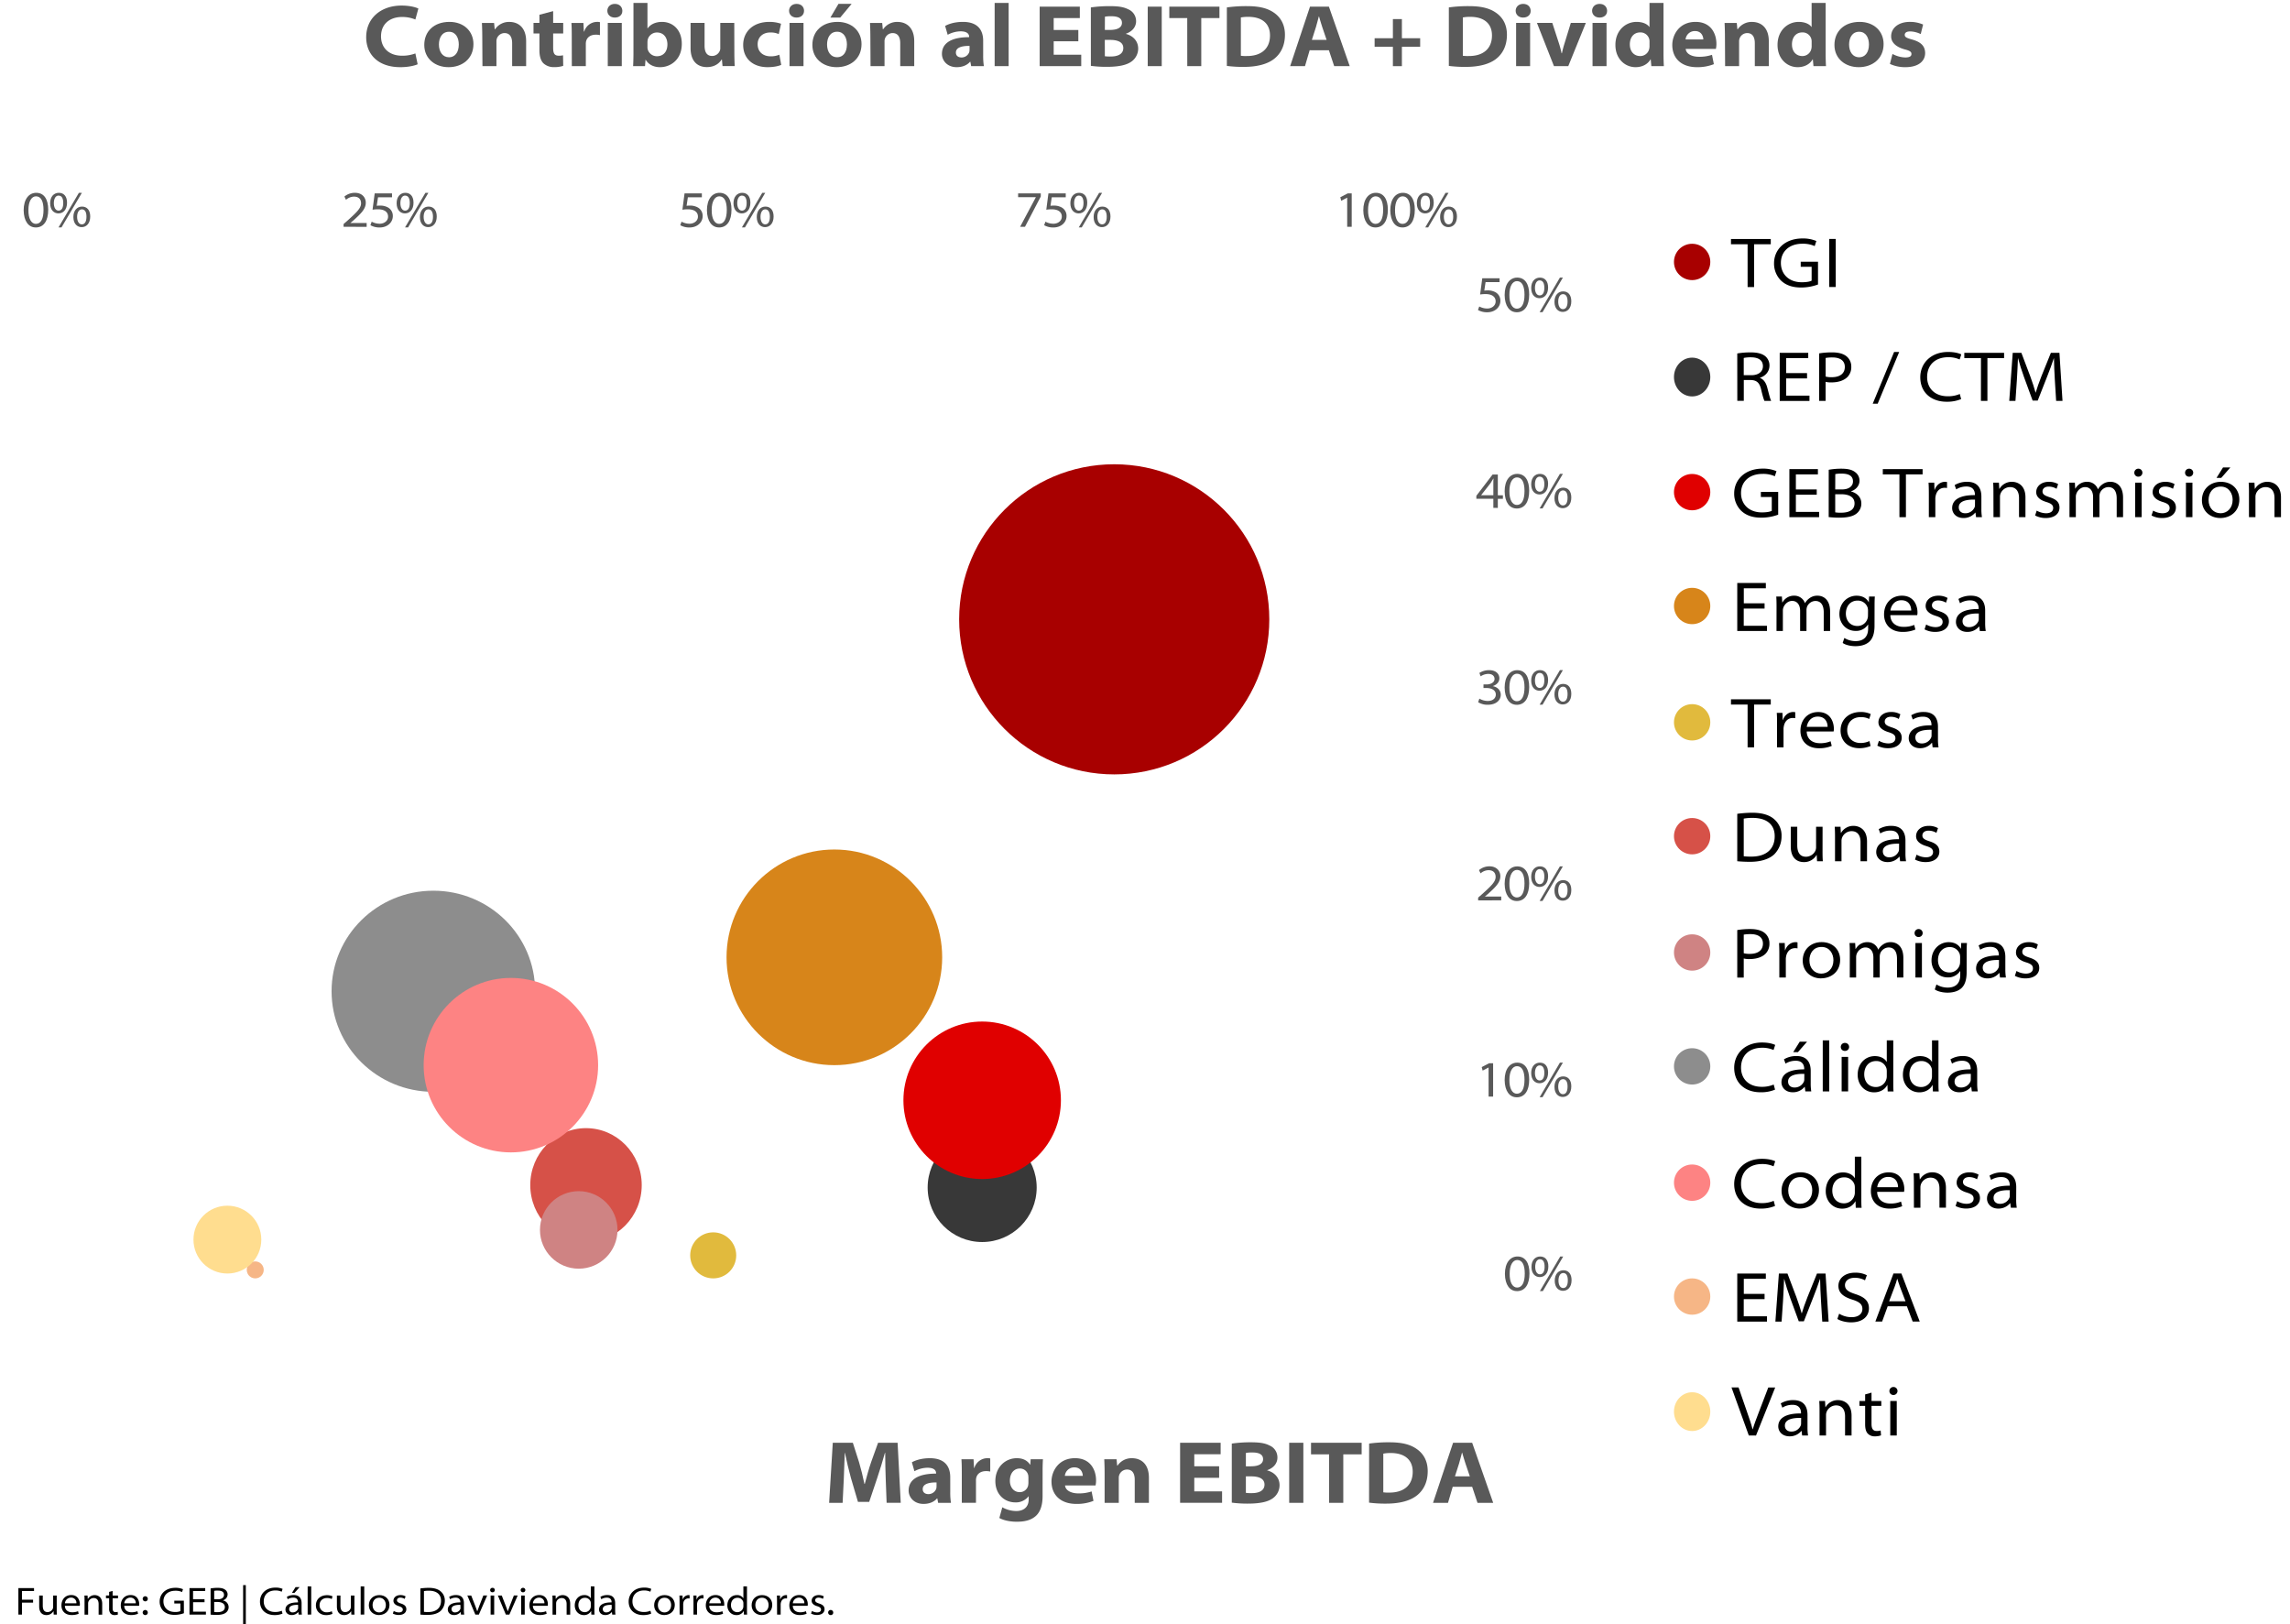 <svg xmlns="http://www.w3.org/2000/svg" width="1800" height="1276.9" viewBox="0 0 1800 1276.9"><defs><style>.cls-1{fill:#595959;}.cls-2{fill:#a80000;}.cls-3{fill:#383838;}.cls-4{fill:#e00000;}.cls-5{fill:#d7851a;}.cls-6{fill:#e1ba3d;}.cls-7{fill:#d65148;}.cls-8{fill:#cf8383;}.cls-9{fill:#8d8d8d;}.cls-10{fill:#fd8383;}.cls-11{fill:#f6b686;}.cls-12{fill:#ffdd8f;}</style></defs><g id="CONTRIBUCIÓN_AL_EBITDA_DIVIDENDOS" data-name="CONTRIBUCIÓN AL EBITDA + DIVIDENDOS"><path class="cls-1" d="M328.29,50.51c-2.08,1-7.14,2.29-13.6,2.29-17.62,0-26.85-10.2-26.85-23.52,0-15.4,12-24.9,27.76-24.9,6.31,0,11.1,1.24,13.25,2.35l-2.36,8.61a26.83,26.83,0,0,0-10.41-2c-9.43,0-16.58,5.28-16.58,15.27,0,8.81,6,15.19,16.65,15.19A29.1,29.1,0,0,0,326.49,42Z"/><path class="cls-1" d="M352.57,52.8c-10.47,0-19.08-6.59-19.08-17.48,0-10.55,7.5-18.11,19.85-18.11,11.17,0,18.8,7.29,18.8,17.42,0,11.79-9.09,18.17-19.5,18.17Zm.35-7.77c4.51,0,7.7-3.61,7.7-10.06,0-5.13-2.29-10-7.7-10C347.3,25,345,29.91,345,35c0,5.76,3,10,7.84,10Z"/><path class="cls-1" d="M379.08,29.07c0-4.37-.14-8-.28-11h9.57l.49,4.93h.28a13.09,13.09,0,0,1,11.24-5.76c7.07,0,13.18,4.44,13.18,15.19V52h-11V34c0-4.93-1.88-8-6-8a6.43,6.43,0,0,0-6,4.3,6.84,6.84,0,0,0-.34,2.43V52h-11Z"/><path class="cls-1" d="M434.79,8.75V18h7.91V26.3h-7.91V37.47c0,4.16.83,6.31,4.37,6.31a11.36,11.36,0,0,0,3.4-.34l.14,8.32a22.49,22.49,0,0,1-7.29,1A11.79,11.79,0,0,1,427,49.61Q424,46.39,424,39.41V26.3h-4.65V18H424V11.59Z"/><path class="cls-1" d="M449.42,29.56c0-5.55-.06-8.67-.27-11.52h9.43l.35,6.73h.28a10.66,10.66,0,0,1,10-7.56,8.73,8.73,0,0,1,2.36.21v10.2a13.48,13.48,0,0,0-3.19-.35c-4.51,0-7.15,2.29-7.78,5.55a10.14,10.14,0,0,0-.13,2V52h-11Z"/><path class="cls-1" d="M483.21,13.81c-3.61,0-5.83-2.43-5.83-5.34s2.22-5.41,5.9-5.41,5.83,2.36,5.9,5.41-2.22,5.34-5.9,5.34ZM477.73,52V18h11V52Z"/><path class="cls-1" d="M497.92,2.29h11v20h.14c2.15-3.06,6.1-5.07,11.31-5.07,8.74,0,15.61,6.52,15.54,17.28,0,12.35-8.81,18.31-17.07,18.31-4.37,0-8.81-1.59-11.31-5.83h-.14L507,52h-9.37c.14-2,.28-6.1.28-10.2Zm11,34.56a7.26,7.26,0,0,0,.14,1.73,7.47,7.47,0,0,0,7.28,5.62c4.93,0,8.26-3.4,8.26-9.3,0-5.06-2.71-9.36-8.26-9.36a7.45,7.45,0,0,0-7.28,5.89,14.74,14.74,0,0,0-.14,1.88Z"/><path class="cls-1" d="M577.22,40.94c0,4.65.14,8.32.28,11h-9.58l-.48-5.2h-.21c-1.25,2.08-4.58,6-11.59,6s-12.83-4.16-12.83-15V18h11V35.87c0,5.14,1.8,8.12,6,8.12a6.47,6.47,0,0,0,6-4.16,4.9,4.9,0,0,0,.35-2V18h11Z"/><path class="cls-1" d="M614.06,51c-2.22,1-6.24,1.8-10.68,1.8-11.8,0-19.22-6.93-19.22-17.48,0-9.71,7-18.11,20.67-18.11a28.07,28.07,0,0,1,9.09,1.46l-1.8,8.12a15.29,15.29,0,0,0-6.73-1.25c-6,0-9.92,3.88-9.85,9.29,0,6.32,4.71,9.44,10.12,9.44A17.51,17.51,0,0,0,612.6,43Z"/><path class="cls-1" d="M626.06,13.81c-3.61,0-5.83-2.43-5.83-5.34s2.22-5.41,5.9-5.41S632,5.42,632,8.47s-2.22,5.34-5.9,5.34ZM620.58,52V18h11V52Z"/><path class="cls-1" d="M657.63,52.8c-10.48,0-19.08-6.59-19.08-17.48,0-10.55,7.49-18.11,19.84-18.11,11.17,0,18.8,7.29,18.8,17.42,0,11.79-9.08,18.17-19.49,18.17ZM658,45c4.51,0,7.7-3.61,7.7-10.06,0-5.13-2.29-10-7.7-10-5.62,0-7.91,4.93-7.91,10.06,0,5.76,3,10,7.84,10ZM669.42,3l-9,10.82h-7.7L659.09,3Z"/><path class="cls-1" d="M684.13,29.07c0-4.37-.14-8-.28-11h9.58l.48,4.93h.28a13.12,13.12,0,0,1,11.24-5.76c7.08,0,13.18,4.44,13.18,15.19V52h-11V34c0-4.93-1.87-8-6-8a6.42,6.42,0,0,0-6,4.3,6.62,6.62,0,0,0-.35,2.43V52h-11Z"/><path class="cls-1" d="M772.8,43.58a51.07,51.07,0,0,0,.55,8.39h-10l-.62-3.4h-.28c-2.36,2.78-6.11,4.23-10.48,4.23-7.42,0-11.58-5.2-11.58-10.4,0-8.82,7.91-13.19,21.37-13.19v-.34c0-1.46-.77-4.24-6.73-4.24a22,22,0,0,0-10.13,2.71l-2-6.94c2.5-1.46,7.36-3.19,14-3.19,11.65,0,15.89,6.45,15.89,14.78Zm-10.69-7.5c-6.45-.07-10.75,1.39-10.75,5.21,0,2.49,1.73,3.88,4.51,3.88a6.41,6.41,0,0,0,6-4.23,8.12,8.12,0,0,0,.21-1.87Z"/><path class="cls-1" d="M781.82,2.29h11V52h-11Z"/><path class="cls-1" d="M847.59,32.47H828.23V43h21.65V52H817.2V5.21h31.57v9H828.23v9.36h19.36Z"/><path class="cls-1" d="M857.44,5.83a104,104,0,0,1,14.77-1c7.15,0,11,.69,14.5,2.43A10.06,10.06,0,0,1,893,16.65c0,4.1-2.5,7.91-8,9.86v.14c5.27,1.38,9.64,5.34,9.64,11.58a12.54,12.54,0,0,1-5.34,10.2c-3.68,2.64-9.64,4.1-19.43,4.1a90,90,0,0,1-12.41-.77Zm11,17.69h4c6.39,0,9.44-2.15,9.44-5.55,0-3.6-3-5.2-8.19-5.2a25.67,25.67,0,0,0-5.2.35Zm0,20.68a29.18,29.18,0,0,0,4.72.21c5.2,0,9.78-1.74,9.78-6.66,0-4.72-4.51-6.39-10.34-6.39H868.4Z"/><path class="cls-1" d="M913.15,5.21V52h-11V5.21Z"/><path class="cls-1" d="M933.2,14.23H919.11v-9h39.41v9H944.23V52h-11Z"/><path class="cls-1" d="M964.35,5.83a108.18,108.18,0,0,1,15.89-1c9.92,0,16.3,1.74,21.3,5.27s8.46,9.16,8.46,17.21c0,8.81-3.47,14.85-8.12,18.66-5.48,4.51-14,6.6-24.07,6.6a94.54,94.54,0,0,1-13.46-.77Zm11,38a27.21,27.21,0,0,0,4.37.21c11.38.14,18.53-5.55,18.53-16.16,0-9.79-6.73-14.64-17.07-14.64a29.67,29.67,0,0,0-5.83.48Z"/><path class="cls-1" d="M1029.43,39.48,1025.75,52h-11.66L1029.7,5.21h14.85L1060.92,52h-12.21l-4.16-12.49Zm13.32-8.12-3.4-10c-.9-2.7-1.81-5.82-2.57-8.46h-.14c-.76,2.64-1.46,5.76-2.29,8.46l-3.19,10Z"/><path class="cls-1" d="M1101.93,15V30.05h14.36v6.73h-14.36V52h-7.08V36.78h-14.36V30.05h14.36V15Z"/><path class="cls-1" d="M1138.83,5.83a108.18,108.18,0,0,1,15.89-1c9.92,0,16.31,1.74,21.3,5.27,5.14,3.61,8.47,9.16,8.47,17.21,0,8.81-3.47,14.85-8.12,18.66-5.48,4.51-14,6.6-24.08,6.6a94.76,94.76,0,0,1-13.46-.77Zm11,38a27.41,27.41,0,0,0,4.38.21c11.37.14,18.52-5.55,18.52-16.16,0-9.79-6.73-14.64-17.07-14.64a29.85,29.85,0,0,0-5.83.48Z"/><path class="cls-1" d="M1197.18,13.81c-3.61,0-5.83-2.43-5.83-5.34s2.22-5.41,5.9-5.41,5.83,2.36,5.9,5.41-2.22,5.34-5.9,5.34ZM1191.7,52V18h11V52Z"/><path class="cls-1" d="M1220.14,18l5.21,16a71.48,71.48,0,0,1,2.08,7.84h.28c.55-2.57,1.18-5,2.08-7.84l4.92-16h11.8L1232.7,52h-11.24L1208.07,18Z"/><path class="cls-1" d="M1257.26,13.81c-3.61,0-5.83-2.43-5.83-5.34s2.22-5.41,5.9-5.41,5.83,2.36,5.9,5.41-2.22,5.34-5.9,5.34ZM1251.78,52V18h11V52Z"/><path class="cls-1" d="M1307.56,2.29V41.77c0,4.1.14,8.19.28,10.2H1298l-.49-5.34h-.14c-2.43,4.23-7,6.17-11.79,6.17-8.26,0-15.82-6.52-15.82-17.41-.07-11.24,7.77-18.18,16.65-18.18,4.58,0,8.26,1.53,10,3.95h.14V2.29Zm-11,30.6a8.42,8.42,0,0,0-.14-1.87,7.13,7.13,0,0,0-7.07-5.55c-5.42,0-8.26,4.16-8.26,9.43,0,5.48,3.19,9.16,8.19,9.16a7.18,7.18,0,0,0,7.07-5.76,9.21,9.21,0,0,0,.21-2.43Z"/><path class="cls-1" d="M1325,38.44c.35,4.09,5.14,6.18,10.34,6.18a30.79,30.79,0,0,0,10.34-1.53l1.46,7.35a34.78,34.78,0,0,1-13.32,2.36c-12.22,0-19.36-6.93-19.36-17.48,0-7.63,5.2-18.11,18.32-18.11,12.28,0,16.37,9.5,16.37,17.28a16.89,16.89,0,0,1-.42,3.95ZM1338.85,31c0-1.94-1.11-6.59-6.59-6.59a7.27,7.27,0,0,0-7.35,6.59Z"/><path class="cls-1" d="M1355.85,29.07c0-4.37-.14-8-.28-11h9.58l.48,4.93h.28a13.11,13.11,0,0,1,11.24-5.76c7.08,0,13.18,4.44,13.18,15.19V52h-11V34c0-4.93-1.87-8-6-8a6.41,6.41,0,0,0-6,4.3,6.62,6.62,0,0,0-.35,2.43V52h-11Z"/><path class="cls-1" d="M1435,2.29V41.77c0,4.1.14,8.19.28,10.2h-9.85l-.49-5.34h-.14c-2.43,4.23-7,6.17-11.79,6.17-8.26,0-15.82-6.52-15.82-17.41-.07-11.24,7.77-18.18,16.65-18.18,4.58,0,8.26,1.53,10,3.95h.14V2.29Zm-11,30.6a8.42,8.42,0,0,0-.14-1.87,7.13,7.13,0,0,0-7.08-5.55c-5.41,0-8.25,4.16-8.25,9.43,0,5.48,3.19,9.16,8.18,9.16a7.18,7.18,0,0,0,7.08-5.76,9.21,9.21,0,0,0,.21-2.43Z"/><path class="cls-1" d="M1461,52.8c-10.48,0-19.08-6.59-19.08-17.48,0-10.55,7.49-18.11,19.84-18.11,11.17,0,18.8,7.29,18.8,17.42,0,11.79-9.09,18.17-19.49,18.17Zm.34-7.77c4.51,0,7.7-3.61,7.7-10.06,0-5.13-2.29-10-7.7-10-5.62,0-7.91,4.93-7.91,10.06,0,5.76,3,10,7.84,10Z"/><path class="cls-1" d="M1487.53,42.4a22.93,22.93,0,0,0,10,2.77c3.54,0,4.92-1,4.92-2.71s-1.1-2.56-5.41-3.67c-7.49-2.08-10.61-6-10.54-10.27,0-6.45,5.69-11.31,14.71-11.31a25.55,25.55,0,0,1,10.4,2.08l-1.87,7.5a19.74,19.74,0,0,0-8.26-2.09c-2.7,0-4.3.91-4.3,2.71s1.53,2.5,6.11,3.75c6.87,2,9.85,5.2,9.92,10.54,0,6.11-4.93,11.1-15.61,11.1a27.92,27.92,0,0,1-12.07-2.56Z"/><circle class="cls-2" cx="875.81" cy="486.83" r="121.89"/><circle class="cls-3" cx="772.01" cy="933.46" r="42.85"/><circle class="cls-4" cx="772.01" cy="864.89" r="61.9"/><circle class="cls-5" cx="655.83" cy="752.52" r="84.75"/><circle class="cls-6" cx="560.6" cy="986.79" r="18.09"/><ellipse class="cls-7" cx="460.61" cy="931.55" rx="43.81" ry="44.76"/><circle class="cls-8" cx="454.9" cy="966.79" r="30.47"/><ellipse class="cls-9" cx="340.62" cy="779.19" rx="79.99" ry="79.04"/><circle class="cls-10" cx="401.57" cy="837.28" r="68.57"/><circle class="cls-11" cx="200.63" cy="998.21" r="6.67"/><circle class="cls-12" cx="178.73" cy="974.41" r="26.66"/><path class="cls-1" d="M1192.31,1014.88c-5.5,0-9.29-4.8-9.41-13.48,0-8.84,4.2-13.73,9.89-13.73,6,0,9.41,4.89,9.41,13.24,0,8.73-3.43,14-9.85,14Zm.2-2.78c4,0,6-4.16,6-11,0-6.58-1.85-10.66-5.93-10.66-3.47,0-5.94,4-5.94,10.66-.12,7,2.34,11,5.86,11Z"/><path class="cls-1" d="M1210.63,987.67c3.84,0,6.42,2.71,6.42,7.79,0,5.54-3.07,8.4-6.74,8.4-3.43,0-6.5-2.5-6.54-7.91s3.07-8.28,6.82-8.28Zm-.24,2.18c-2.26,0-3.67,2.42-3.67,5.94s1.41,5.89,3.71,5.89c2.46,0,3.67-2.26,3.67-6,0-3.4-1-5.82-3.67-5.82Zm0,25,16-27.17h2.34l-16,27.17Zm18.49-16.35c3.84,0,6.42,2.71,6.42,7.79,0,5.54-3.07,8.36-6.74,8.36-3.39,0-6.46-2.5-6.5-7.87s3.07-8.28,6.78-8.28Zm-.2,2.18c-2.26,0-3.68,2.42-3.68,5.9s1.42,5.89,3.68,5.89c2.46,0,3.67-2.26,3.67-6,0-3.4-1-5.82-3.63-5.82Z"/><path class="cls-1" d="M1170.06,839.14H1170l-4.61,2.42-.72-2.78,5.81-3h3.15V862h-3.55Z"/><path class="cls-1" d="M1192.1,862.52c-5.49,0-9.29-4.81-9.41-13.49,0-8.84,4.2-13.73,9.89-13.73,6,0,9.41,4.89,9.41,13.25,0,8.72-3.43,14-9.85,14Zm.2-2.79c4,0,6-4.16,6-11,0-6.58-1.86-10.66-5.94-10.66-3.47,0-5.93,4-5.93,10.66-.12,7,2.34,11,5.85,11Z"/><path class="cls-1" d="M1210.43,835.3c3.83,0,6.42,2.71,6.42,7.8,0,5.53-3.07,8.39-6.75,8.39-3.43,0-6.5-2.5-6.54-7.91s3.07-8.28,6.83-8.28Zm-.25,2.18c-2.26,0-3.67,2.43-3.67,5.94s1.41,5.89,3.71,5.89c2.47,0,3.68-2.26,3.68-6,0-3.39-1.05-5.82-3.68-5.82Zm0,25,15.95-27.18h2.34l-16,27.18Zm18.49-16.36c3.84,0,6.42,2.71,6.42,7.8,0,5.53-3.06,8.35-6.74,8.35-3.39,0-6.46-2.5-6.5-7.87s3.07-8.28,6.78-8.28Zm-.2,2.18c-2.26,0-3.67,2.43-3.67,5.9s1.41,5.89,3.67,5.89c2.47,0,3.68-2.26,3.68-6,0-3.39-1-5.82-3.64-5.82Z"/><path class="cls-1" d="M1161.86,707.76v-2.18l3-2.63c7.87-7.06,10.7-10,10.74-13.64,0-2.59-1.25-5.29-5.65-5.29a9.81,9.81,0,0,0-6.18,2.5l-1.25-2.54a12.64,12.64,0,0,1,8.19-3c6.06,0,8.6,4.08,8.6,7.75,0,4.85-3.59,8.48-9.89,14.09l-2.18,1.82v.08H1180v3Z"/><path class="cls-1" d="M1192.1,708.24c-5.49,0-9.29-4.8-9.41-13.48,0-8.85,4.2-13.73,9.89-13.73,6,0,9.41,4.88,9.41,13.24,0,8.72-3.43,14-9.85,14Zm.2-2.78c4,0,6-4.16,6-11,0-6.58-1.86-10.66-5.94-10.66-3.47,0-5.93,4-5.93,10.66-.12,7,2.34,11,5.85,11Z"/><path class="cls-1" d="M1210.43,681c3.83,0,6.42,2.7,6.42,7.79,0,5.53-3.07,8.4-6.75,8.4-3.43,0-6.5-2.5-6.54-7.91s3.07-8.28,6.83-8.28Zm-.25,2.18c-2.26,0-3.67,2.42-3.67,5.93s1.41,5.9,3.71,5.9c2.47,0,3.68-2.26,3.68-6,0-3.39-1.05-5.81-3.68-5.81Zm0,25,15.95-27.17h2.34l-16,27.17Zm18.49-16.35c3.84,0,6.42,2.71,6.42,7.79,0,5.53-3.06,8.36-6.74,8.36-3.39,0-6.46-2.5-6.5-7.87s3.07-8.28,6.78-8.28Zm-.2,2.18c-2.26,0-3.67,2.42-3.67,5.89s1.41,5.9,3.67,5.9c2.47,0,3.68-2.26,3.68-6,0-3.39-1-5.81-3.64-5.81Z"/><path class="cls-1" d="M1162.83,549.17a13.47,13.47,0,0,0,6.54,1.82c5.13,0,6.42-3.19,6.38-5,0-3.76-3.75-5.17-7.27-5.17h-2.42V538h2.46c2.83,0,6.22-1.29,6.22-4.35,0-1.9-1.33-3.92-5-3.92a10.94,10.94,0,0,0-5.9,1.9l-1-2.67a14.25,14.25,0,0,1,7.59-2.18c5.69,0,8.12,3.19,8.12,6.34,0,2.75-1.74,5-5.13,6.18v.08c3.51.6,6.22,3.19,6.22,6.7,0,4.16-3.44,7.91-10.26,7.91a14.21,14.21,0,0,1-7.51-2Z"/><path class="cls-1" d="M1192.1,554c-5.49,0-9.29-4.8-9.41-13.48,0-8.84,4.2-13.73,9.89-13.73,6,0,9.41,4.89,9.41,13.24,0,8.72-3.43,14-9.85,14Zm.2-2.78c4,0,6-4.16,6-11,0-6.58-1.86-10.66-5.94-10.66-3.47,0-5.93,4-5.93,10.66-.12,7,2.34,11,5.85,11Z"/><path class="cls-1" d="M1210.43,526.76c3.83,0,6.42,2.71,6.42,7.79,0,5.53-3.07,8.4-6.75,8.4-3.43,0-6.5-2.5-6.54-7.91s3.07-8.28,6.83-8.28Zm-.25,2.18c-2.26,0-3.67,2.42-3.67,5.94s1.41,5.89,3.71,5.89c2.47,0,3.68-2.26,3.68-6,0-3.4-1.05-5.82-3.68-5.82Zm0,25,15.95-27.17h2.34l-16,27.17Zm18.49-16.35c3.84,0,6.42,2.71,6.42,7.79,0,5.54-3.06,8.36-6.74,8.36-3.39,0-6.46-2.5-6.5-7.87s3.07-8.28,6.78-8.28Zm-.2,2.18c-2.26,0-3.67,2.42-3.67,5.9s1.41,5.89,3.67,5.89c2.47,0,3.68-2.26,3.68-6,0-3.4-1-5.82-3.64-5.82Z"/><path class="cls-1" d="M1173.81,399.22v-7.15h-13.36v-2.34L1173.21,373h4.12v16.32h4v2.78h-4v7.15Zm0-9.93V380c0-1.21,0-2.5.12-3.76l-.16,0c-.8,1.38-1.45,2.47-2.18,3.56l-7.35,9.4v.09Z"/><path class="cls-1" d="M1192.1,399.7c-5.49,0-9.29-4.8-9.41-13.48,0-8.85,4.2-13.73,9.89-13.73,6,0,9.41,4.88,9.41,13.24,0,8.72-3.43,14-9.85,14Zm.2-2.78c4,0,6-4.16,6-11,0-6.58-1.86-10.66-5.94-10.66-3.47,0-5.93,4-5.93,10.66-.12,7,2.34,11,5.85,11Z"/><path class="cls-1" d="M1210.43,372.49c3.83,0,6.42,2.7,6.42,7.79,0,5.53-3.07,8.4-6.75,8.4-3.43,0-6.5-2.5-6.54-7.91s3.07-8.28,6.83-8.28Zm-.25,2.18c-2.26,0-3.67,2.42-3.67,5.93s1.41,5.9,3.71,5.9c2.47,0,3.68-2.26,3.68-6,0-3.39-1.05-5.81-3.68-5.81Zm0,25,15.95-27.17h2.34l-16,27.17Zm18.49-16.35c3.84,0,6.42,2.7,6.42,7.79,0,5.53-3.06,8.36-6.74,8.36-3.39,0-6.46-2.5-6.5-7.87s3.07-8.28,6.78-8.28Zm-.2,2.18c-2.26,0-3.67,2.42-3.67,5.89s1.41,5.9,3.67,5.9c2.47,0,3.68-2.26,3.68-6,0-3.39-1-5.81-3.64-5.81Z"/><path class="cls-1" d="M1178.7,221.77h-11l-1,6.66a18.45,18.45,0,0,1,2.5-.16,12.56,12.56,0,0,1,5.9,1.25,7.48,7.48,0,0,1,4.23,6.94c0,5.09-4.31,9-10.33,9a14.35,14.35,0,0,1-7.27-1.78l1-2.78a13.3,13.3,0,0,0,6.3,1.61c3.51,0,6.62-2.26,6.58-5.61,0-3.11-2.22-5.74-8-5.74a28.26,28.26,0,0,0-4.2.33l1.69-12.76h13.61Z"/><path class="cls-1" d="M1192.1,245.43c-5.49,0-9.29-4.81-9.41-13.49,0-8.84,4.2-13.73,9.89-13.73,6,0,9.41,4.89,9.41,13.25,0,8.72-3.43,14-9.85,14Zm.2-2.79c4,0,6-4.16,6-11,0-6.58-1.86-10.66-5.94-10.66-3.47,0-5.93,4-5.93,10.66-.12,7,2.34,11,5.85,11Z"/><path class="cls-1" d="M1210.43,218.21c3.83,0,6.42,2.71,6.42,7.8,0,5.53-3.07,8.39-6.75,8.39-3.43,0-6.5-2.5-6.54-7.91s3.07-8.28,6.83-8.28Zm-.25,2.18c-2.26,0-3.67,2.43-3.67,5.94s1.41,5.89,3.71,5.89c2.47,0,3.68-2.26,3.68-6,0-3.39-1.05-5.82-3.68-5.82Zm0,25,15.95-27.17h2.34l-16,27.17Zm18.49-16.35c3.84,0,6.42,2.7,6.42,7.79,0,5.53-3.06,8.35-6.74,8.35-3.39,0-6.46-2.5-6.5-7.87s3.07-8.27,6.78-8.27Zm-.2,2.18c-2.26,0-3.67,2.42-3.67,5.89s1.41,5.9,3.67,5.9c2.47,0,3.68-2.27,3.68-6,0-3.39-1-5.81-3.64-5.81Z"/><path class="cls-1" d="M28,178.77c-5.49,0-9.28-4.81-9.4-13.48,0-8.85,4.2-13.73,9.89-13.73,6,0,9.41,4.88,9.41,13.24,0,8.72-3.44,14-9.86,14Zm.21-2.79c4,0,6-4.15,6-11,0-6.58-1.86-10.66-5.93-10.66-3.48,0-5.94,4-5.94,10.66-.12,7,2.34,11,5.86,11Z"/><path class="cls-1" d="M46.28,151.56c3.84,0,6.42,2.7,6.42,7.79,0,5.53-3.07,8.4-6.74,8.4-3.43,0-6.5-2.51-6.54-7.92s3.06-8.27,6.82-8.27ZM46,153.74c-2.26,0-3.68,2.42-3.68,5.93s1.42,5.9,3.72,5.9c2.46,0,3.67-2.26,3.67-6,0-3.39-1-5.81-3.67-5.81Zm0,25L62,151.6h2.34l-16,27.17Zm18.49-16.35c3.83,0,6.42,2.7,6.42,7.79,0,5.53-3.07,8.36-6.74,8.36-3.4,0-6.46-2.51-6.5-7.87s3.06-8.28,6.78-8.28Zm-.2,2.18c-2.26,0-3.68,2.42-3.68,5.89s1.42,5.9,3.68,5.9c2.46,0,3.67-2.26,3.67-6,0-3.39-1-5.81-3.63-5.81Z"/><path class="cls-1" d="M270.06,178.29v-2.18l3-2.63c7.87-7.06,10.7-10,10.74-13.65,0-2.58-1.25-5.28-5.66-5.28a9.81,9.81,0,0,0-6.17,2.5l-1.25-2.55a12.69,12.69,0,0,1,8.19-2.94c6.06,0,8.6,4.07,8.6,7.75,0,4.84-3.59,8.48-9.89,14.09l-2.18,1.82v.08h12.76v3Z"/><path class="cls-1" d="M308.13,155.11h-11l-1,6.66a18.57,18.57,0,0,1,2.5-.16,12.56,12.56,0,0,1,5.9,1.25,7.5,7.5,0,0,1,4.24,6.95c0,5.08-4.32,9-10.34,9a14.38,14.38,0,0,1-7.27-1.78l1-2.78a13.3,13.3,0,0,0,6.3,1.61c3.51,0,6.62-2.26,6.58-5.61,0-3.11-2.22-5.73-8-5.73a28.44,28.44,0,0,0-4.2.32L294.52,152h13.61Z"/><path class="cls-1" d="M318.62,151.56c3.84,0,6.42,2.7,6.42,7.79,0,5.53-3.07,8.4-6.74,8.4-3.43,0-6.5-2.51-6.54-7.92s3.07-8.27,6.82-8.27Zm-.24,2.18c-2.26,0-3.67,2.42-3.67,5.93s1.41,5.9,3.71,5.9c2.46,0,3.68-2.26,3.68-6,0-3.39-1.05-5.81-3.68-5.81Zm0,25,16-27.17h2.34l-15.95,27.17Zm18.49-16.35c3.84,0,6.42,2.7,6.42,7.79,0,5.53-3.07,8.36-6.74,8.36-3.39,0-6.46-2.51-6.5-7.87s3.07-8.28,6.78-8.28Zm-.2,2.18c-2.26,0-3.67,2.42-3.67,5.89s1.41,5.9,3.67,5.9c2.46,0,3.67-2.26,3.67-6,0-3.39-1.05-5.81-3.63-5.81Z"/><path class="cls-1" d="M551.68,155.11h-11l-1,6.66a18.45,18.45,0,0,1,2.5-.16,12.49,12.49,0,0,1,5.89,1.25,7.5,7.5,0,0,1,4.24,6.95c0,5.08-4.32,9-10.33,9a14.35,14.35,0,0,1-7.27-1.78l1-2.78a13.3,13.3,0,0,0,6.3,1.61c3.51,0,6.62-2.26,6.58-5.61,0-3.11-2.22-5.73-8-5.73a28.41,28.41,0,0,0-4.19.32L538.07,152h13.61Z"/><path class="cls-1" d="M565.08,178.77c-5.49,0-9.29-4.81-9.41-13.48,0-8.85,4.2-13.73,9.89-13.73,6,0,9.41,4.88,9.41,13.24,0,8.72-3.43,14-9.85,14Zm.2-2.79c4,0,6-4.15,6-11,0-6.58-1.85-10.66-5.93-10.66-3.47,0-5.94,4-5.94,10.66-.12,7,2.35,11,5.86,11Z"/><path class="cls-1" d="M583.4,151.56c3.84,0,6.42,2.7,6.42,7.79,0,5.53-3.06,8.4-6.74,8.4-3.43,0-6.5-2.51-6.54-7.92s3.07-8.27,6.82-8.27Zm-.24,2.18c-2.26,0-3.67,2.42-3.67,5.93s1.41,5.9,3.71,5.9c2.47,0,3.68-2.26,3.68-6,0-3.39-1-5.81-3.68-5.81Zm0,25,16-27.17h2.34l-15.95,27.17Zm18.49-16.35c3.84,0,6.42,2.7,6.42,7.79,0,5.53-3.07,8.36-6.74,8.36-3.39,0-6.46-2.51-6.5-7.87s3.07-8.28,6.78-8.28Zm-.2,2.18c-2.26,0-3.67,2.42-3.67,5.89s1.41,5.9,3.67,5.9c2.46,0,3.68-2.26,3.68-6,0-3.39-1.05-5.81-3.64-5.81Z"/><path class="cls-1" d="M818.08,152v2.46l-12.4,23.79h-3.83l12.35-23.18V155H800.27v-3Z"/><path class="cls-1" d="M837.7,155.11h-11l-1,6.66a18.45,18.45,0,0,1,2.5-.16,12.49,12.49,0,0,1,5.89,1.25,7.48,7.48,0,0,1,4.24,6.95c0,5.08-4.32,9-10.33,9a14.35,14.35,0,0,1-7.27-1.78l1-2.78a13.3,13.3,0,0,0,6.3,1.61c3.51,0,6.62-2.26,6.58-5.61,0-3.11-2.22-5.73-8-5.73a28.41,28.41,0,0,0-4.19.32L824.09,152H837.7Z"/><path class="cls-1" d="M848.19,151.56c3.84,0,6.42,2.7,6.42,7.79,0,5.53-3.07,8.4-6.74,8.4-3.43,0-6.5-2.51-6.54-7.92s3.07-8.27,6.82-8.27Zm-.24,2.18c-2.26,0-3.67,2.42-3.67,5.93s1.41,5.9,3.71,5.9c2.46,0,3.67-2.26,3.67-6,0-3.39-1-5.81-3.67-5.81Zm0,25,16-27.17h2.34l-16,27.17Zm18.49-16.35c3.84,0,6.42,2.7,6.42,7.79,0,5.53-3.07,8.36-6.74,8.36-3.39,0-6.46-2.51-6.5-7.87s3.07-8.28,6.78-8.28Zm-.2,2.18c-2.26,0-3.68,2.42-3.68,5.89s1.42,5.9,3.68,5.9c2.46,0,3.67-2.26,3.67-6,0-3.39-1-5.81-3.63-5.81Z"/><path class="cls-1" d="M1058.93,155.39h-.08l-4.61,2.42-.72-2.78,5.81-3h3.15v26.25h-3.55Z"/><path class="cls-1" d="M1081,178.77c-5.49,0-9.29-4.81-9.41-13.48,0-8.85,4.2-13.73,9.89-13.73,6,0,9.41,4.88,9.41,13.24,0,8.72-3.43,14-9.85,14Zm.2-2.79c4,0,6-4.15,6-11,0-6.58-1.86-10.66-5.94-10.66-3.47,0-5.93,4-5.93,10.66-.12,7,2.34,11,5.85,11Z"/><path class="cls-1" d="M1102.2,178.77c-5.49,0-9.28-4.81-9.4-13.48,0-8.85,4.19-13.73,9.89-13.73,6,0,9.4,4.88,9.4,13.24,0,8.72-3.43,14-9.85,14Zm.2-2.79c4,0,6-4.15,6-11,0-6.58-1.86-10.66-5.94-10.66-3.47,0-5.93,4-5.93,10.66-.12,7,2.34,11,5.85,11Z"/><path class="cls-1" d="M1120.53,151.56c3.83,0,6.42,2.7,6.42,7.79,0,5.53-3.07,8.4-6.74,8.4-3.44,0-6.5-2.51-6.54-7.92s3.06-8.27,6.82-8.27Zm-.24,2.18c-2.26,0-3.68,2.42-3.68,5.93s1.42,5.9,3.72,5.9c2.46,0,3.67-2.26,3.67-6,0-3.39-1-5.81-3.67-5.81Zm0,25,15.94-27.17h2.35l-16,27.17Zm18.49-16.35c3.83,0,6.42,2.7,6.42,7.79,0,5.53-3.07,8.36-6.74,8.36-3.4,0-6.46-2.51-6.51-7.87s3.07-8.28,6.79-8.28Zm-.2,2.18c-2.26,0-3.68,2.42-3.68,5.89s1.42,5.9,3.68,5.9c2.46,0,3.67-2.26,3.67-6,0-3.39-1-5.81-3.63-5.81Z"/><path class="cls-1" d="M696.21,1162.76c-.21-6.1-.42-13.17-.42-20.74h-.21c-1.76,6.37-3.93,13.38-6,19.61l-6.37,18.92h-8.83l-5.53-18.77c-1.69-6.17-3.37-13.17-4.7-19.76H664c-.28,6.86-.49,14.57-.77,20.88l-.91,18.42H651.72l2.87-47.22h15.77l4.9,15.35c1.54,5.25,3.08,11.41,4.2,17h.28c1.47-5.54,3.23-12.12,5-17.16l5.46-15.21h15.34l2.46,47.22H696.91Z"/><path class="cls-1" d="M746.92,1172.84a51.84,51.84,0,0,0,.56,8.48H737.4l-.63-3.43h-.28c-2.38,2.8-6.17,4.27-10.58,4.27-7.5,0-11.7-5.25-11.7-10.51,0-8.89,8-13.31,21.58-13.31V1158c0-1.47-.77-4.27-6.8-4.27a22.3,22.3,0,0,0-10.23,2.73l-2-7c2.52-1.48,7.43-3.23,14.15-3.23,11.77,0,16,6.52,16,14.92Zm-10.78-7.56c-6.52-.07-10.86,1.4-10.86,5.25,0,2.52,1.75,3.93,4.55,3.93a6.5,6.5,0,0,0,6.1-4.28,8.23,8.23,0,0,0,.21-1.89Z"/><path class="cls-1" d="M756,1158.69c0-5.6-.07-8.75-.28-11.63h9.53l.35,6.8h.28a10.76,10.76,0,0,1,10.09-7.64,8.87,8.87,0,0,1,2.38.21v10.3a13.69,13.69,0,0,0-3.22-.35c-4.56,0-7.22,2.31-7.85,5.61a9.57,9.57,0,0,0-.14,2v17.3H756Z"/><path class="cls-1" d="M819.5,1175.93c0,6.3-1.33,12.26-5.54,15.9s-9.8,4.34-14.85,4.34-10.29-1.05-13.59-2.94l2.32-8.41a22.62,22.62,0,0,0,11,2.94c5.19,0,9.74-2.59,9.74-9.31v-2.24h-.14a12.52,12.52,0,0,1-10.3,4.76c-8.68,0-15.76-6.38-15.76-16.74,0-10.93,7.78-18,16.88-18,5.4,0,8.55,2.24,10.44,5.12h.14l.28-4.28h9.67c-.14,1.9-.28,4.56-.28,10Zm-11.14-14.44a14.78,14.78,0,0,0-.14-1.82,6.62,6.62,0,0,0-6.65-5.32c-4.14,0-7.78,3.22-7.78,9.67,0,4.62,2.73,8.89,7.78,8.89a6.69,6.69,0,0,0,6.51-4.9,12.88,12.88,0,0,0,.28-2.87Z"/><path class="cls-1" d="M837.15,1167.66c.35,4.13,5.19,6.23,10.44,6.23a31.13,31.13,0,0,0,10.44-1.54l1.47,7.43a35.19,35.19,0,0,1-13.45,2.38c-12.33,0-19.55-7-19.55-17.65,0-7.71,5.26-18.29,18.5-18.29,12.4,0,16.53,9.6,16.53,17.45a17.22,17.22,0,0,1-.42,4Zm13.94-7.57c0-2-1.12-6.65-6.65-6.65a7.36,7.36,0,0,0-7.43,6.65Z"/><path class="cls-1" d="M868.26,1158.2c0-4.41-.14-8.12-.28-11.14h9.66l.49,5h.28a13.25,13.25,0,0,1,11.35-5.82c7.15,0,13.31,4.49,13.31,15.34v19.76H891.93v-18.14c0-5-1.89-8.06-6.09-8.06a6.49,6.49,0,0,0-6.45,6.8v19.4H868.26Z"/><path class="cls-1" d="M958.27,1161.63H938.73v10.65h21.86v9h-33V1134.1h31.87v9H938.73v9.46h19.54Z"/><path class="cls-1" d="M968.22,1134.73a104.29,104.29,0,0,1,14.92-1c7.22,0,11.14.7,14.64,2.46a10.15,10.15,0,0,1,6.31,9.52c0,4.14-2.52,8-8.06,9.95v.14c5.33,1.4,9.74,5.39,9.74,11.7a12.66,12.66,0,0,1-5.39,10.3c-3.72,2.66-9.74,4.13-19.62,4.13a92,92,0,0,1-12.54-.77Zm11.07,17.87h4c6.45,0,9.53-2.17,9.53-5.61,0-3.64-3.08-5.25-8.27-5.25a26.14,26.14,0,0,0-5.25.35Zm0,20.87a29.72,29.72,0,0,0,4.76.21c5.26,0,9.88-1.75,9.88-6.72,0-4.76-4.55-6.45-10.44-6.45h-4.2Z"/><path class="cls-1" d="M1024.47,1134.1v47.22h-11.13V1134.1Z"/><path class="cls-1" d="M1044.72,1143.21H1030.5v-9.11h39.79v9.11h-14.43v38.11h-11.14Z"/><path class="cls-1" d="M1076.17,1134.73a108.89,108.89,0,0,1,16-1c10,0,16.46,1.76,21.5,5.33,5.19,3.64,8.55,9.25,8.55,17.37,0,8.9-3.5,15-8.2,18.84-5.53,4.56-14.15,6.66-24.31,6.66a96.62,96.62,0,0,1-13.59-.77Zm11.14,38.32a27.74,27.74,0,0,0,4.41.21c11.49.14,18.71-5.6,18.71-16.32,0-9.88-6.8-14.78-17.23-14.78a30,30,0,0,0-5.89.49Z"/><path class="cls-1" d="M1141.88,1168.71l-3.71,12.61H1126.4l15.76-47.22h15l16.53,47.22h-12.33l-4.2-12.61Zm13.45-8.2-3.43-10.08c-.91-2.74-1.82-5.89-2.59-8.55h-.14c-.77,2.66-1.47,5.81-2.31,8.55l-3.23,10.08Z"/><circle class="cls-2" cx="1330.06" cy="205.9" r="14.28"/><path d="M1373.66,192H1360.6v-4.14h31.27V192h-13.11v33.63h-5.1Z"/><path d="M1429,223.63A38.64,38.64,0,0,1,1415.8,226c-6.55,0-11.82-1.62-15.86-5.43a18.73,18.73,0,0,1-5.49-13.73c0-10.09,7.85-19.4,22.47-19.4a27.12,27.12,0,0,1,10.77,2l-1.29,4a22.48,22.48,0,0,0-9.64-1.85c-10.65,0-16.93,6.34-16.93,15.08s6.17,15.19,16.42,15.19c3.76,0,6.34-.51,7.74-1.24V209.73h-8.58v-4H1429Z"/><path d="M1442.93,187.82v37.77h-5.1V187.82Z"/><ellipse class="cls-3" cx="1330.06" cy="296.37" rx="14.28" ry="15.24"/><path d="M1365.53,277.84A61.73,61.73,0,0,1,1376,277c5.66,0,9.3,1.06,11.77,3.19a9.48,9.48,0,0,1,3.08,7.12c0,5-3.48,8.4-7.51,9.64v.11c2.91,1.07,4.76,3.81,5.72,7.4,1.4,5.32,2.29,9.08,3.13,10.65h-5.26c-.62-1.07-1.52-4.21-2.64-9-1.23-5.16-3.36-7.23-8.07-7.4h-5.55v16.37h-5.1Zm5.1,17.09h6c5.6,0,9.08-2.8,9.08-7.06,0-5.1-4.09-7-9.42-7a25,25,0,0,0-5.66.51Z"/><path d="M1420.4,297.45H1404V311h18.28v4.15h-23.38V277.33h22.42v4.15H1404V293.3h16.37Z"/><path d="M1429.87,277.78a61.17,61.17,0,0,1,10.42-.78c5.22,0,9,1.23,11.32,3.25a10.25,10.25,0,0,1,3.54,8,11.06,11.06,0,0,1-3.14,8.23c-2.8,2.69-7.18,4.1-12.44,4.1a16.49,16.49,0,0,1-4.6-.45v15h-5.1ZM1435,296a17.27,17.27,0,0,0,4.82.5c6.44,0,10.26-2.91,10.26-8.07,0-5.32-4.21-7.46-9.76-7.46a31.52,31.52,0,0,0-5.32.4Z"/><path d="M1472,317.35l16.82-40.69h4l-16.92,40.69Z"/><path d="M1541.51,313.71a28.55,28.55,0,0,1-11.49,2.07c-11.72,0-20.63-7-20.63-19.28,0-10.82,8.24-19.84,21.86-19.84,5.44,0,8.91,1.18,10.37,1.91l-1.29,4a21.49,21.49,0,0,0-8.86-1.79c-10.48,0-16.7,6.22-16.7,15.63,0,8.47,5.66,15.08,16.31,15.08a23.2,23.2,0,0,0,9.36-1.79Z"/><path d="M1557.09,281.48H1544v-4.15h31.27v4.15h-13.11v33.63h-5.1Z"/><path d="M1615.15,298.41c-.28-5.33-.68-12-.68-16.76h-.11c-1.46,4.43-3.25,9.3-5.38,14.68l-7.28,18.55h-4l-6.72-18.32c-2-5.5-3.54-10.43-4.71-14.91h-.11c-.23,4.76-.45,11.43-.85,17.15l-1.12,16.31h-4.87l2.74-37.78h6.79l7.06,18.67c1.68,4.48,3,8.8,4.09,12.61h.11c1.07-3.65,2.58-8,4.43-12.67l7.51-18.61h6.72l2.41,37.78h-5Z"/><circle class="cls-4" cx="1330.06" cy="386.84" r="14.28"/><path d="M1397.7,404.57a38.88,38.88,0,0,1-13.22,2.35c-6.56,0-11.83-1.62-15.86-5.44a18.72,18.72,0,0,1-5.5-13.73c0-10.08,7.85-19.39,22.48-19.39a27.15,27.15,0,0,1,10.76,2l-1.29,4a22.33,22.33,0,0,0-9.64-1.85c-10.65,0-16.93,6.33-16.93,15.08s6.17,15.18,16.42,15.18c3.76,0,6.34-.5,7.74-1.23V390.67h-8.58v-4h13.62Z"/><path d="M1428,388.88H1411.6v13.5h18.27v4.15H1406.5V368.75h22.42v4.15H1411.6v11.83H1428Z"/><path d="M1437.43,369.26a56.41,56.41,0,0,1,9.81-.84c5.38,0,8.58.84,11,2.74a8.17,8.17,0,0,1,3.37,6.79c0,3.58-2.53,6.89-6.62,8.23v.17c3.31.79,8.07,3.53,8.07,9.47a9.86,9.86,0,0,1-3.42,7.57c-2.74,2.41-7.22,3.53-14,3.53-3.58,0-6.44-.28-8.24-.45Zm5.1,15.47h5.27c5.66,0,8.69-2.69,8.69-6.28,0-4.71-3.87-6.16-8.91-6.16a21.78,21.78,0,0,0-5,.39Zm0,18a25.89,25.89,0,0,0,4.71.28c5.27,0,10.48-1.62,10.48-7.34,0-5.15-4.7-7.17-10.42-7.17h-4.77Z"/><path d="M1493,372.9h-13.06v-4.15h31.28v4.15h-13.12v33.63H1493Z"/><path d="M1516.12,388.31c0-3.47-.06-6.22-.23-8.91h4.49l.17,5.66h.16c1.4-4,4.66-6.33,8.19-6.33a6.65,6.65,0,0,1,1.51.17v4.71a8.72,8.72,0,0,0-1.91-.17c-3.75,0-6.33,2.63-7.06,6.5a10.2,10.2,0,0,0-.22,2.3v14.29h-5.1Z"/><path d="M1557.42,399.92a39.16,39.16,0,0,0,.45,6.61h-4.65l-.45-3.59h-.17a11.7,11.7,0,0,1-9.25,4.26c-6.1,0-8.91-4.15-8.91-7.79,0-6.5,5.94-10.31,17.88-10.2v-.5c0-1.68-.5-6.34-6.78-6.28a14.82,14.82,0,0,0-7.9,2.24l-1.24-3.36a18.64,18.64,0,0,1,9.87-2.58c9.25,0,11.15,6.39,11.15,11.6Zm-5-7.18c-6.39-.17-12.77.95-12.77,6,0,3.14,2.24,4.71,5,4.71a7.85,7.85,0,0,0,7.45-4.71,3.81,3.81,0,0,0,.28-1.57Z"/><path d="M1566.89,386.86c0-2.75-.05-5.16-.22-7.46h4.54l.28,4.82h.17a11.12,11.12,0,0,1,9.86-5.49c3.7,0,10.54,2.07,10.54,12.27v15.53H1587V391.45c0-4.76-2-8.57-7.12-8.57a8.1,8.1,0,0,0-7.46,5.27,7.3,7.3,0,0,0-.39,2.24v16.14h-5.1Z"/><path d="M1600.91,401.37a15.47,15.47,0,0,0,7.29,2.08c4,0,5.66-1.85,5.66-4.09,0-2.47-1.69-3.65-5.55-4.82-5.38-1.63-7.79-4.38-7.79-7.68,0-4.37,3.64-8.13,10-8.13a14.29,14.29,0,0,1,7.23,1.79l-1.23,3.7a12.21,12.21,0,0,0-6.22-1.73c-3.14,0-4.83,1.68-4.83,3.81,0,2.35,1.91,3.36,5.72,4.59,5.21,1.68,7.62,4,7.62,8.13,0,4.59-3.75,8.18-10.81,8.18a17.62,17.62,0,0,1-8.35-2Z"/><path d="M1626.69,386.86c0-2.75-.06-5.16-.23-7.46h4.43l.28,4.65h.17a10.25,10.25,0,0,1,9.36-5.32,8.7,8.7,0,0,1,8.29,5.83h.12a11.34,11.34,0,0,1,3.19-3.64,10.17,10.17,0,0,1,6.73-2.19c3.58,0,9.75,2.19,9.75,12.5v15.3h-5v-14.8c0-5.83-2.41-8.85-6.61-8.85a7.32,7.32,0,0,0-6.5,4.54,8.56,8.56,0,0,0-.45,2.52v16.59h-5V390.72c0-4.76-2.35-7.84-6.28-7.84-3.47,0-5.94,2.74-6.83,5.1a6.89,6.89,0,0,0-.45,2.46v16.09h-5Z"/><path d="M1680.77,374.7a3.06,3.06,0,0,1-3.14-3.14,3.13,3.13,0,0,1,3.25-3.14,3.14,3.14,0,1,1-.05,6.28Zm-2.47,31.83V379.4h5.1v27.13Z"/><path d="M1692.43,401.37a15.47,15.47,0,0,0,7.28,2.08c4,0,5.66-1.85,5.66-4.09,0-2.47-1.68-3.65-5.55-4.82-5.38-1.63-7.79-4.38-7.79-7.68,0-4.37,3.65-8.13,10-8.13a14.29,14.29,0,0,1,7.23,1.79l-1.24,3.7a12.14,12.14,0,0,0-6.22-1.73c-3.14,0-4.82,1.68-4.82,3.81,0,2.35,1.91,3.36,5.72,4.59,5.21,1.68,7.62,4,7.62,8.13,0,4.59-3.75,8.18-10.81,8.18a17.64,17.64,0,0,1-8.36-2Z"/><path d="M1720.67,374.7a3.07,3.07,0,0,1-3.14-3.14,3.13,3.13,0,0,1,3.25-3.14,3.14,3.14,0,1,1,0,6.28Zm-2.46,31.83V379.4h5.1v27.13Z"/><path d="M1745.22,407.2c-8.18,0-14.46-5.66-14.46-13.95,0-8.86,6.5-14.52,14.91-14.52,8.8,0,14.51,6,14.51,13.9,0,9.92-7.67,14.57-14.9,14.57Zm.17-3.75c5.1,0,9.53-3.82,9.53-10.6,0-4.76-2.81-10.36-9.36-10.36S1736,387.59,1736,393c0,6.5,4.26,10.43,9.3,10.43Zm7.73-36-7.17,8.19h-3.7l5.1-8.19Z"/><path d="M1767.75,386.86c0-2.75-.06-5.16-.23-7.46h4.54l.28,4.82h.17a11.14,11.14,0,0,1,9.87-5.49c3.69,0,10.53,2.07,10.53,12.27v15.53h-5.1V391.45c0-4.76-2-8.57-7.12-8.57a8.1,8.1,0,0,0-7.45,5.27,7.3,7.3,0,0,0-.39,2.24v16.14h-5.1Z"/><circle class="cls-5" cx="1330.06" cy="476.35" r="14.28"/><path d="M1387,478.39h-16.37V491.9h18.27V496h-23.37V458.27H1388v4.15h-17.32v11.82H1387Z"/><path d="M1396.41,476.37c0-2.74-.05-5.15-.22-7.45h4.43l.28,4.65h.16a10.25,10.25,0,0,1,9.36-5.32,8.71,8.71,0,0,1,8.3,5.82h.11a11.46,11.46,0,0,1,3.2-3.64,10.17,10.17,0,0,1,6.72-2.18c3.59,0,9.75,2.18,9.75,12.49V496h-5V481.25c0-5.83-2.41-8.86-6.61-8.86a7.32,7.32,0,0,0-6.5,4.54,9,9,0,0,0-.45,2.53V496h-5v-15.8c0-4.77-2.35-7.85-6.27-7.85-3.48,0-5.94,2.75-6.84,5.1a7.17,7.17,0,0,0-.45,2.47V496h-5Z"/><path d="M1473.42,491.9c0,6-1.41,10.14-4.26,12.66-3,2.64-7.23,3.37-10.76,3.37s-7.63-.84-10-2.53l1.29-3.92a16.85,16.85,0,0,0,8.91,2.47c5.61,0,9.81-2.81,9.81-9.92v-3.09h-.11a11.07,11.07,0,0,1-9.75,5c-7.4,0-12.72-5.88-12.72-13.22,0-8.92,6.44-14.46,13.45-14.46,5.32,0,8.24,2.57,9.58,5.1h.11l.17-4.43h4.54c-.17,2-.22,4.09-.22,7.06Zm-5.1-11.88a10.35,10.35,0,0,0-.28-2.3,8.11,8.11,0,0,0-8-5.61c-5.22,0-9.14,3.93-9.14,10.31,0,4.77,2.92,9.64,9.08,9.64a8.16,8.16,0,0,0,8.3-8.18Z"/><path d="M1485.86,483.55c.11,6.1,4.65,9.19,10.25,9.19a20.82,20.82,0,0,0,8.52-1.52l.9,3.65a25.86,25.86,0,0,1-10.09,1.85c-9,0-14.52-5.61-14.52-13.73s5.22-14.74,14-14.74c9.92,0,12.27,8.4,12.27,13.05a8,8,0,0,1-.22,2.25Zm16.42-3.65c0-2.35-1-8.07-7.74-8.07-5.77,0-8.18,4.71-8.63,8.07Z"/><path d="M1514,490.89a15.51,15.51,0,0,0,7.29,2.07c4,0,5.66-1.85,5.66-4.09,0-2.47-1.69-3.64-5.55-4.82-5.38-1.63-7.79-4.37-7.79-7.68,0-4.37,3.64-8.12,10-8.12a14.29,14.29,0,0,1,7.23,1.79l-1.23,3.7a12.2,12.2,0,0,0-6.22-1.74c-3.14,0-4.82,1.68-4.82,3.81,0,2.36,1.9,3.36,5.71,4.6,5.21,1.68,7.62,4,7.62,8.12,0,4.6-3.75,8.19-10.81,8.19a17.62,17.62,0,0,1-8.35-2Z"/><path d="M1560.39,489.43a40.16,40.16,0,0,0,.45,6.61h-4.65l-.45-3.58h-.17a11.72,11.72,0,0,1-9.24,4.26c-6.11,0-8.91-4.15-8.91-7.79,0-6.51,5.94-10.32,17.87-10.2v-.51c0-1.68-.5-6.33-6.78-6.28a14.82,14.82,0,0,0-7.9,2.25l-1.23-3.37a18.58,18.58,0,0,1,9.86-2.57c9.25,0,11.15,6.38,11.15,11.6Zm-5-7.17c-6.39-.17-12.78.95-12.78,6,0,3.14,2.24,4.71,5,4.71a7.86,7.86,0,0,0,7.46-4.71,3.92,3.92,0,0,0,.28-1.57Z"/><circle class="cls-6" cx="1330.06" cy="567.78" r="14.28"/><path d="M1373.66,553.84H1360.6v-4.15h31.27v4.15h-13.11v33.62h-5.1Z"/><path d="M1396.8,569.25c0-3.48,0-6.22-.22-8.91h4.48l.17,5.66h.17c1.4-4,4.65-6.34,8.18-6.34a6.81,6.81,0,0,1,1.52.17v4.71a9.39,9.39,0,0,0-1.91-.17c-3.75,0-6.33,2.64-7.06,6.5a10.26,10.26,0,0,0-.23,2.3v14.29h-5.1Z"/><path d="M1420.12,575c.11,6.11,4.65,9.2,10.25,9.2a20.79,20.79,0,0,0,8.52-1.52l.9,3.65a26,26,0,0,1-10.09,1.84c-9,0-14.51-5.6-14.51-13.73s5.21-14.74,14-14.74c9.92,0,12.27,8.41,12.27,13.06a7.55,7.55,0,0,1-.22,2.24Zm16.42-3.64c.06-2.35-1-8.07-7.74-8.07-5.77,0-8.18,4.71-8.63,8.07Z"/><path d="M1470.33,586.4a23,23,0,0,1-8.85,1.73c-9,0-14.74-5.82-14.74-13.89,0-8.52,6.28-14.58,15.86-14.58a18.46,18.46,0,0,1,7.85,1.63l-1.18,3.87a14.12,14.12,0,0,0-6.67-1.46c-6.78,0-10.65,4.48-10.65,10.2,0,6.28,4.6,10.14,10.48,10.14a16.77,16.77,0,0,0,7-1.51Z"/><path d="M1476.89,582.31a15.58,15.58,0,0,0,7.28,2.07c4,0,5.67-1.85,5.67-4.09,0-2.47-1.69-3.64-5.55-4.82-5.38-1.63-7.79-4.37-7.79-7.68,0-4.37,3.64-8.13,10-8.13a14.28,14.28,0,0,1,7.23,1.8l-1.23,3.7a12.11,12.11,0,0,0-6.23-1.74c-3.13,0-4.82,1.68-4.82,3.81,0,2.35,1.91,3.36,5.72,4.6,5.21,1.68,7.62,4,7.62,8.12,0,4.6-3.75,8.18-10.81,8.18a17.63,17.63,0,0,1-8.35-2Z"/><path d="M1523.29,580.85a39.09,39.09,0,0,0,.45,6.61h-4.65l-.45-3.58h-.17a11.72,11.72,0,0,1-9.24,4.25c-6.11,0-8.92-4.14-8.92-7.79,0-6.5,5.94-10.31,17.88-10.2v-.5c0-1.68-.5-6.33-6.78-6.28a14.82,14.82,0,0,0-7.9,2.24l-1.23-3.36a18.58,18.58,0,0,1,9.86-2.58c9.25,0,11.15,6.39,11.15,11.61Zm-5-7.17c-6.38-.17-12.77,1-12.77,6,0,3.14,2.24,4.71,5,4.71a7.84,7.84,0,0,0,7.45-4.71,3.76,3.76,0,0,0,.28-1.57Z"/><circle class="cls-7" cx="1330.06" cy="657.29" r="14.28"/><path d="M1365.53,639.71a91.44,91.44,0,0,1,11.88-.84c8,0,13.79,1.91,17.49,5.38a16.71,16.71,0,0,1,5.44,13,19.94,19.94,0,0,1-5.72,14.29c-4,3.75-10.54,5.88-18.89,5.88a102,102,0,0,1-10.2-.45Zm5.1,33.35a45.53,45.53,0,0,0,6,.28c12.39,0,18.33-6.62,18.33-15.92.11-8.74-5.66-14.51-17.38-14.51a38.52,38.52,0,0,0-6.95.56Z"/><path d="M1432.56,669.53c0,2.8.06,5.27.23,7.45h-4.54l-.28-4.93h-.12a11.16,11.16,0,0,1-10,5.6c-4.09,0-10.26-2-10.26-12.38V649.86h5.1v14.51c0,5.44,1.91,9.08,6.9,9.08a8.28,8.28,0,0,0,7.4-4.82,7.27,7.27,0,0,0,.5-2.58V649.86h5.1Z"/><path d="M1442.37,657.31c0-2.75-.06-5.16-.23-7.45h4.54l.28,4.81h.17a11.13,11.13,0,0,1,9.86-5.49c3.7,0,10.54,2.08,10.54,12.28V677h-5.1V661.9c0-4.76-2-8.57-7.12-8.57a8.09,8.09,0,0,0-7.45,5.27,7.3,7.3,0,0,0-.39,2.24V677h-5.1Z"/><path d="M1497.74,670.37a39.09,39.09,0,0,0,.45,6.61h-4.66l-.44-3.59h-.17a11.71,11.71,0,0,1-9.25,4.26c-6.11,0-8.91-4.14-8.91-7.79,0-6.5,5.94-10.31,17.88-10.2v-.5c0-1.68-.51-6.33-6.78-6.28a14.85,14.85,0,0,0-7.91,2.24l-1.23-3.36a18.64,18.64,0,0,1,9.87-2.58c9.24,0,11.15,6.39,11.15,11.6Zm-5-7.18c-6.39-.16-12.78,1-12.78,6,0,3.14,2.24,4.71,5,4.71a7.85,7.85,0,0,0,7.45-4.71,3.92,3.92,0,0,0,.28-1.57Z"/><path d="M1506.48,671.82a15.47,15.47,0,0,0,7.29,2.08c4,0,5.66-1.85,5.66-4.09,0-2.47-1.69-3.65-5.55-4.82-5.38-1.63-7.79-4.37-7.79-7.68,0-4.37,3.64-8.13,10-8.13a14.28,14.28,0,0,1,7.23,1.8l-1.23,3.69a12.21,12.21,0,0,0-6.22-1.73c-3.14,0-4.83,1.68-4.83,3.81,0,2.35,1.91,3.36,5.72,4.59,5.21,1.69,7.62,4,7.62,8.13,0,4.6-3.75,8.18-10.81,8.18a17.74,17.74,0,0,1-8.35-2Z"/><circle class="cls-8" cx="1330.06" cy="748.71" r="14.28"/><path d="M1365.53,731.08a61,61,0,0,1,10.43-.79c5.21,0,9,1.23,11.32,3.25a10.25,10.25,0,0,1,3.53,8,11.09,11.09,0,0,1-3.14,8.24c-2.8,2.69-7.17,4.09-12.44,4.09a16.49,16.49,0,0,1-4.6-.45v15h-5.1Zm5.1,18.21a17.28,17.28,0,0,0,4.82.51c6.45,0,10.26-2.92,10.26-8.08,0-5.32-4.2-7.45-9.75-7.45a32.08,32.08,0,0,0-5.33.39Z"/><path d="M1398.6,750.19c0-3.48-.06-6.22-.23-8.91h4.49l.17,5.66h.16c1.4-4,4.66-6.34,8.19-6.34a6.65,6.65,0,0,1,1.51.17v4.71a9.39,9.39,0,0,0-1.91-.17c-3.75,0-6.33,2.64-7.06,6.5a10.26,10.26,0,0,0-.22,2.3V768.4h-5.1Z"/><path d="M1431.44,769.07c-8.18,0-14.46-5.66-14.46-14,0-8.86,6.5-14.52,14.91-14.52,8.8,0,14.51,6,14.51,13.9,0,9.92-7.67,14.57-14.9,14.57Zm.17-3.75c5.1,0,9.52-3.81,9.52-10.59,0-4.77-2.8-10.37-9.35-10.37s-9.53,5.1-9.53,10.54c0,6.5,4.26,10.42,9.3,10.42Z"/><path d="M1454,748.73c0-2.75-.06-5.16-.23-7.45h4.43l.28,4.65h.17a10.23,10.23,0,0,1,9.36-5.33,8.7,8.7,0,0,1,8.29,5.83h.12a11.44,11.44,0,0,1,3.19-3.64,10.22,10.22,0,0,1,6.73-2.19c3.58,0,9.75,2.19,9.75,12.5v15.3h-5V753.61c0-5.83-2.41-8.86-6.61-8.86a7.34,7.34,0,0,0-6.51,4.54,9,9,0,0,0-.44,2.52V768.4h-5V752.6c0-4.77-2.36-7.85-6.28-7.85-3.47,0-5.94,2.75-6.84,5.1a7.17,7.17,0,0,0-.44,2.47V768.4h-5Z"/><path d="M1508.05,736.57a3.06,3.06,0,0,1-3.14-3.14,3.13,3.13,0,0,1,3.25-3.14,3.14,3.14,0,1,1-.06,6.28Zm-2.47,31.83V741.28h5.1V768.4Z"/><path d="M1545.82,764.26c0,6-1.4,10.14-4.26,12.66-3,2.63-7.23,3.36-10.76,3.36s-7.62-.84-10-2.52l1.29-3.92a16.85,16.85,0,0,0,8.91,2.46c5.6,0,9.81-2.8,9.81-9.92V763.3h-.11a11.1,11.1,0,0,1-9.76,5c-7.39,0-12.72-5.88-12.72-13.23,0-8.91,6.45-14.46,13.45-14.46,5.33,0,8.24,2.58,9.59,5.1h.11l.17-4.42h4.54c-.17,2-.23,4.09-.23,7.06Zm-5.1-11.89a9.7,9.7,0,0,0-.28-2.29,8.1,8.1,0,0,0-8-5.61c-5.21,0-9.13,3.92-9.13,10.31,0,4.77,2.91,9.64,9.08,9.64a8.16,8.16,0,0,0,8.29-8.18Z"/><path d="M1576.25,761.79a40.16,40.16,0,0,0,.45,6.61h-4.65l-.45-3.58h-.17a11.72,11.72,0,0,1-9.24,4.25c-6.11,0-8.92-4.14-8.92-7.78,0-6.51,6-10.32,17.88-10.21v-.5c0-1.68-.5-6.33-6.78-6.28a14.73,14.73,0,0,0-7.9,2.25l-1.23-3.37a18.58,18.58,0,0,1,9.86-2.58c9.25,0,11.15,6.39,11.15,11.61Zm-5-7.17c-6.38-.17-12.77,1-12.77,6,0,3.14,2.24,4.71,5,4.71a7.84,7.84,0,0,0,7.45-4.71,3.76,3.76,0,0,0,.28-1.57Z"/><path d="M1585,763.25a15.54,15.54,0,0,0,7.29,2.07c4,0,5.66-1.85,5.66-4.09,0-2.47-1.68-3.64-5.55-4.82-5.38-1.63-7.79-4.37-7.79-7.68,0-4.37,3.65-8.13,10-8.13a14.25,14.25,0,0,1,7.23,1.8l-1.23,3.7a12,12,0,0,0-6.22-1.74c-3.14,0-4.82,1.68-4.82,3.81,0,2.35,1.91,3.36,5.72,4.6,5.21,1.68,7.62,4,7.62,8.12,0,4.6-3.76,8.18-10.82,8.18a17.74,17.74,0,0,1-8.35-2Z"/><circle class="cls-9" cx="1330.06" cy="838.23" r="14.28"/><path d="M1395.24,856.52a28.55,28.55,0,0,1-11.49,2.07c-11.72,0-20.63-7-20.63-19.28,0-10.82,8.24-19.84,21.86-19.84,5.44,0,8.91,1.18,10.37,1.91l-1.29,4a21.49,21.49,0,0,0-8.86-1.79c-10.48,0-16.7,6.22-16.7,15.64,0,8.46,5.66,15.07,16.31,15.07a23.2,23.2,0,0,0,9.36-1.79Z"/><path d="M1423.26,851.3a39.29,39.29,0,0,0,.45,6.62h-4.66l-.44-3.59h-.17a11.75,11.75,0,0,1-9.25,4.26c-6.11,0-8.91-4.15-8.91-7.79,0-6.5,5.94-10.31,17.88-10.2v-.5c0-1.69-.51-6.34-6.78-6.28a14.85,14.85,0,0,0-7.91,2.24l-1.23-3.36a18.64,18.64,0,0,1,9.87-2.58c9.24,0,11.15,6.39,11.15,11.6Zm-5-7.17c-6.39-.17-12.78,1-12.78,6,0,3.14,2.24,4.71,5,4.71a7.86,7.86,0,0,0,7.45-4.71,4,4,0,0,0,.28-1.57Zm2.13-25.28-7.17,8.19h-3.7l5.1-8.19Z"/><path d="M1432.73,817.79h5.1v40.13h-5.1Z"/><path d="M1450.05,826.08a3.06,3.06,0,0,1-3.14-3.13,3.12,3.12,0,0,1,3.25-3.14,3.14,3.14,0,1,1-.06,6.27Zm-2.47,31.84V830.79h5.1v27.13Z"/><path d="M1488.16,817.79v33c0,2.64,0,5.22.22,7.18h-4.6l-.22-5.1h-.11c-1.74,3.36-5.44,5.77-10.37,5.77-7.29,0-12.89-5.77-12.89-13.73-.06-8.91,6-14.74,13.51-14.74,4.87,0,8,2.3,9.24,4.43h.12V817.79Zm-5.1,24.27a9.53,9.53,0,0,0-.23-2.19,8.25,8.25,0,0,0-8.18-5.83c-5.66,0-9.31,4.32-9.31,10.43,0,5.43,3.14,10,9.25,10a8.5,8.5,0,0,0,8.19-6.33,7.63,7.63,0,0,0,.28-2.25Z"/><path d="M1523.69,817.79v33c0,2.64,0,5.22.22,7.18h-4.6l-.22-5.1H1519c-1.74,3.36-5.44,5.77-10.37,5.77-7.29,0-12.89-5.77-12.89-13.73-.06-8.91,6-14.74,13.51-14.74,4.87,0,8,2.3,9.24,4.43h.12V817.79Zm-5.1,24.27a9.53,9.53,0,0,0-.23-2.19,8.25,8.25,0,0,0-8.18-5.83c-5.66,0-9.3,4.32-9.3,10.43,0,5.43,3.13,10,9.24,10a8.5,8.5,0,0,0,8.19-6.33,7.63,7.63,0,0,0,.28-2.25Z"/><path d="M1554.12,851.3a39.29,39.29,0,0,0,.45,6.62h-4.66l-.45-3.59h-.16a11.75,11.75,0,0,1-9.25,4.26c-6.11,0-8.91-4.15-8.91-7.79,0-6.5,5.94-10.31,17.88-10.2v-.5c0-1.69-.51-6.34-6.79-6.28a14.84,14.84,0,0,0-7.9,2.24l-1.23-3.36a18.58,18.58,0,0,1,9.86-2.58c9.25,0,11.16,6.39,11.16,11.6Zm-5-7.17c-6.39-.17-12.78,1-12.78,6,0,3.14,2.24,4.71,5,4.71a7.87,7.87,0,0,0,7.46-4.71,4,4,0,0,0,.28-1.57Z"/><circle class="cls-10" cx="1330.06" cy="929.65" r="14.28"/><path d="M1395.24,947.94a28.51,28.51,0,0,1-11.49,2.08c-11.72,0-20.63-7-20.63-19.28,0-10.82,8.24-19.84,21.86-19.84,5.44,0,8.91,1.17,10.37,1.9l-1.29,4a21.48,21.48,0,0,0-8.86-1.8c-10.48,0-16.7,6.22-16.7,15.64,0,8.46,5.66,15.08,16.31,15.08a23.19,23.19,0,0,0,9.36-1.8Z"/><path d="M1414.8,950c-8.19,0-14.46-5.67-14.46-14,0-8.85,6.5-14.51,14.9-14.51,8.8,0,14.52,6,14.52,13.89,0,9.92-7.68,14.58-14.91,14.58Zm.16-3.76c5.1,0,9.53-3.81,9.53-10.59,0-4.77-2.8-10.37-9.36-10.37s-9.53,5.1-9.53,10.54c0,6.5,4.26,10.42,9.31,10.42Z"/><path d="M1463.05,909.21v33c0,2.63,0,5.21.22,7.17h-4.59l-.23-5.1h-.11c-1.74,3.37-5.44,5.78-10.37,5.78-7.28,0-12.89-5.78-12.89-13.74,0-8.91,6.05-14.73,13.51-14.73,4.87,0,8,2.29,9.25,4.42h.11V909.21Zm-5.1,24.27a9.51,9.51,0,0,0-.23-2.18,8.25,8.25,0,0,0-8.18-5.83c-5.66,0-9.3,4.31-9.3,10.42,0,5.44,3.14,10,9.24,10a8.49,8.49,0,0,0,8.19-6.33,7.61,7.61,0,0,0,.28-2.24Z"/><path d="M1475.49,936.84c.11,6.11,4.65,9.2,10.25,9.2a20.79,20.79,0,0,0,8.52-1.52l.9,3.65a26,26,0,0,1-10.09,1.85c-9,0-14.51-5.61-14.51-13.74s5.21-14.73,14-14.73c9.92,0,12.27,8.4,12.27,13.05a7.55,7.55,0,0,1-.22,2.24Zm16.42-3.64c.06-2.35-1-8.07-7.74-8.07-5.77,0-8.18,4.71-8.63,8.07Z"/><path d="M1504.35,929.67c0-2.75-.06-5.16-.22-7.45h4.54L1509,927h.16a11.12,11.12,0,0,1,9.87-5.49c3.7,0,10.53,2.07,10.53,12.27v15.52h-5.1V934.27c0-4.77-2-8.58-7.11-8.58a8.1,8.1,0,0,0-7.46,5.27,7.35,7.35,0,0,0-.39,2.24v16.14h-5.1Z"/><path d="M1538.37,944.19a15.47,15.47,0,0,0,7.28,2.07c4,0,5.66-1.85,5.66-4.09,0-2.47-1.68-3.64-5.54-4.82-5.38-1.63-7.79-4.37-7.79-7.68,0-4.37,3.64-8.12,10-8.12a14.29,14.29,0,0,1,7.23,1.79L1554,927a12,12,0,0,0-6.22-1.74c-3.13,0-4.82,1.68-4.82,3.81,0,2.35,1.91,3.36,5.72,4.6,5.21,1.68,7.62,4,7.62,8.12,0,4.6-3.75,8.19-10.81,8.19a17.75,17.75,0,0,1-8.36-2Z"/><path d="M1584.77,942.73a39.09,39.09,0,0,0,.45,6.61h-4.65l-.45-3.58H1580a11.73,11.73,0,0,1-9.25,4.26c-6.1,0-8.91-4.15-8.91-7.8,0-6.5,5.94-10.31,17.88-10.19v-.51c0-1.68-.5-6.33-6.78-6.28a14.82,14.82,0,0,0-7.9,2.24l-1.24-3.36a18.64,18.64,0,0,1,9.87-2.57c9.25,0,11.15,6.38,11.15,11.6Zm-5-7.17c-6.39-.17-12.77,1-12.77,6,0,3.14,2.24,4.71,5,4.71a7.84,7.84,0,0,0,7.45-4.71,3.76,3.76,0,0,0,.28-1.57Z"/><circle class="cls-11" cx="1330.06" cy="1019.16" r="14.28"/><path d="M1387,1021.2h-16.37v13.51h18.27v4.14h-23.37v-37.77H1388v4.15h-17.32v11.82H1387Z"/><path d="M1431.33,1022.15c-.28-5.32-.67-12-.67-16.75h-.12c-1.45,4.42-3.25,9.3-5.38,14.68l-7.28,18.55h-4l-6.72-18.33c-2-5.49-3.53-10.42-4.71-14.9h-.11c-.23,4.76-.45,11.43-.84,17.15l-1.12,16.3h-4.88l2.75-37.77H1405l7.06,18.66c1.68,4.49,3,8.8,4.09,12.61h.11c1.07-3.64,2.58-8,4.43-12.66l7.51-18.61h6.73l2.41,37.77h-5Z"/><path d="M1445.62,1032.63a18.56,18.56,0,0,0,9.81,2.75c5.32,0,8.46-2.63,8.46-6.45,0-3.53-2.08-5.54-7.85-7.34-7.28-2.24-11-5.43-11-10.81,0-6,5.21-10.37,13-10.37a19.41,19.41,0,0,1,9.36,2l-1.46,4a16.68,16.68,0,0,0-8-2c-5.72,0-7.74,3.19-7.74,5.71,0,3.48,2.41,5.27,8.19,7.12,7,2.3,10.64,5.22,10.64,11.21,0,5.61-4.14,11-14.12,11-4,0-8.41-1.18-10.7-2.69Z"/><path d="M1483.78,1026.8l-4.37,12h-5.32l14.23-37.77h6.22l14.41,37.77h-5.55l-4.54-12Zm14-3.92-4.32-11.32c-.89-2.41-1.51-4.37-2.13-6.33h-.11c-.56,2-1.12,4-2,6.27l-4.32,11.38Z"/><ellipse class="cls-12" cx="1330.06" cy="1109.63" rx="14.28" ry="15.24"/><path d="M1374.61,1128.37,1361,1090.6h5.55l6.56,18.94c1.9,5.38,3.36,9.7,4.48,14h.11c1.24-4.21,3-8.8,4.94-13.85l7.28-19.05h5.44l-15.08,37.77Z"/><path d="M1420.74,1121.76a40.23,40.23,0,0,0,.44,6.61h-4.65l-.45-3.58h-.16a11.74,11.74,0,0,1-9.25,4.25c-6.11,0-8.91-4.14-8.91-7.79,0-6.5,5.94-10.31,17.88-10.2v-.5c0-1.68-.51-6.33-6.79-6.28a14.84,14.84,0,0,0-7.9,2.24l-1.23-3.36a18.58,18.58,0,0,1,9.86-2.58c9.25,0,11.16,6.39,11.16,11.6Zm-5-7.18c-6.39-.16-12.78,1-12.78,6,0,3.14,2.24,4.71,5,4.71a7.85,7.85,0,0,0,7.46-4.71,3.92,3.92,0,0,0,.28-1.57Z"/><path d="M1430.21,1108.7c0-2.75-.06-5.16-.23-7.45h4.54l.28,4.82h.17a11.12,11.12,0,0,1,9.86-5.5c3.7,0,10.54,2.08,10.54,12.28v15.52h-5.1V1113.3c0-4.77-2-8.58-7.12-8.58a8.09,8.09,0,0,0-7.45,5.27,7.06,7.06,0,0,0-.39,2.24v16.14h-5.1Z"/><path d="M1471.06,1094.69v6.56h7.68v3.86h-7.68v14.18c0,3.31.9,5.55,4,5.55a11,11,0,0,0,3.19-.39l.28,3.81a12.94,12.94,0,0,1-4.82.78,7.26,7.26,0,0,1-5.66-2.24c-1.46-1.57-2-4.15-2-7.17v-14.52h-4.48v-3.86h4.48v-5.16Z"/><path d="M1488.27,1096.54a3.06,3.06,0,0,1-3.14-3.14,3.13,3.13,0,0,1,3.25-3.14,3.14,3.14,0,1,1-.06,6.28Zm-2.47,31.83v-27.12h5.1v27.12Z"/><path d="M14.45,1248.33h12.3v2.29H17.26v6.83H26v2.29H17.26v9.43H14.45Z"/><path d="M44.59,1265.05c0,1.55,0,2.91.13,4.12H42.21l-.15-2.72H42a6.2,6.2,0,0,1-5.54,3.09c-2.26,0-5.66-1.08-5.66-6.83v-8.51h2.82v8c0,3,1.05,5,3.8,5a4.56,4.56,0,0,0,4.08-2.66,4.12,4.12,0,0,0,.28-1.42v-8.94h2.81Z"/><path d="M51,1262.27c.07,3.37,2.57,5.07,5.66,5.07a11.55,11.55,0,0,0,4.7-.83l.49,2a14.23,14.23,0,0,1-5.56,1c-5,0-8-3.09-8-7.58s2.88-8.13,7.73-8.13c5.47,0,6.77,4.64,6.77,7.21a4.31,4.31,0,0,1-.12,1.23Zm9.06-2a4.09,4.09,0,0,0-4.26-4.45,4.82,4.82,0,0,0-4.77,4.45Z"/><path d="M66.45,1258.31c0-1.51,0-2.84-.12-4.11h2.5l.16,2.66h.09a6.14,6.14,0,0,1,5.44-3c2,0,5.81,1.15,5.81,6.77v8.57H77.52v-8.32c0-2.63-1.11-4.73-3.93-4.73a4.46,4.46,0,0,0-4.11,2.91,4.06,4.06,0,0,0-.21,1.23v8.91H66.45Z"/><path d="M88.53,1250.59v3.61h4.23v2.14H88.53v7.82c0,1.82.49,3.06,2.22,3.06a5.83,5.83,0,0,0,1.77-.22l.15,2.1a7.09,7.09,0,0,1-2.66.44,4,4,0,0,1-3.12-1.24,5.85,5.85,0,0,1-1.11-4v-8H83.3v-2.14h2.48v-2.84Z"/><path d="M97.65,1262.27c.06,3.37,2.56,5.07,5.66,5.07a11.53,11.53,0,0,0,4.69-.83l.5,2a14.27,14.27,0,0,1-5.56,1c-5,0-8-3.09-8-7.58s2.87-8.13,7.73-8.13c5.47,0,6.77,4.64,6.77,7.21a3.92,3.92,0,0,1-.13,1.23Zm9.06-2a4.1,4.1,0,0,0-4.27-4.45,4.82,4.82,0,0,0-4.76,4.45Z"/><path d="M114.16,1258.75a2,2,0,1,1,2-2,1.91,1.91,0,0,1-1.92,2Zm0,10.79a2,2,0,1,1,2-2,1.91,1.91,0,0,1-1.92,2Z"/><path d="M144.55,1268.08a21.23,21.23,0,0,1-7.3,1.3c-3.61,0-6.52-.89-8.75-3a10.34,10.34,0,0,1-3-7.57c0-5.57,4.32-10.7,12.39-10.7a14.85,14.85,0,0,1,5.94,1.09l-.71,2.22a12.33,12.33,0,0,0-5.32-1c-5.87,0-9.34,3.49-9.34,8.32s3.4,8.37,9.06,8.37a9.93,9.93,0,0,0,4.27-.68v-6H137v-2.23h7.51Z"/><path d="M160.78,1259.43h-9v7.45h10.08v2.29H148.94v-20.84h12.37v2.29h-9.56v6.52h9Z"/><path d="M165.54,1248.61a30.87,30.87,0,0,1,5.41-.47c3,0,4.73.47,6.09,1.52a4.47,4.47,0,0,1,1.86,3.74,4.92,4.92,0,0,1-3.65,4.54v.1a5.38,5.38,0,0,1,2.57,9.39c-1.52,1.33-4,2-7.73,2a43.75,43.75,0,0,1-4.55-.25Zm2.82,8.53h2.9c3.13,0,4.8-1.48,4.8-3.46,0-2.6-2.14-3.4-4.92-3.4a12.46,12.46,0,0,0-2.78.21Zm0,9.95a13.79,13.79,0,0,0,2.59.16c2.91,0,5.78-.9,5.78-4,0-2.84-2.59-4-5.75-4h-2.62Z"/><path d="M193.22,1246v30.91h-2.11V1246Z"/><path d="M222.06,1268.39a15.61,15.61,0,0,1-6.34,1.15c-6.46,0-11.37-3.87-11.37-10.64,0-6,4.54-10.94,12.05-10.94a13.39,13.39,0,0,1,5.72,1l-.71,2.23a11.8,11.8,0,0,0-4.88-1c-5.78,0-9.22,3.43-9.22,8.62,0,4.67,3.13,8.32,9,8.32a12.75,12.75,0,0,0,5.16-1Z"/><path d="M237.06,1265.52a22.58,22.58,0,0,0,.24,3.65h-2.56l-.25-2h-.09a6.49,6.49,0,0,1-5.1,2.35c-3.37,0-4.92-2.29-4.92-4.3,0-3.59,3.28-5.69,9.86-5.63v-.27c0-.93-.28-3.5-3.74-3.47a8.24,8.24,0,0,0-4.36,1.24l-.68-1.86a10.34,10.34,0,0,1,5.44-1.42c5.1,0,6.16,3.53,6.16,6.4Zm-2.76-4c-3.52-.09-7,.53-7,3.31a2.51,2.51,0,0,0,2.78,2.59,4.32,4.32,0,0,0,4.11-2.59,2.22,2.22,0,0,0,.15-.87Zm1.18-13.94-4,4.51h-2l2.82-4.51Z"/><path d="M241.82,1247h2.81v22.14h-2.81Z"/><path d="M261.33,1268.58a12.64,12.64,0,0,1-4.89,1c-4.94,0-8.13-3.22-8.13-7.67,0-4.7,3.46-8,8.75-8a10.25,10.25,0,0,1,4.33.9l-.65,2.13a7.84,7.84,0,0,0-3.68-.8c-3.74,0-5.87,2.47-5.87,5.62a5.43,5.43,0,0,0,5.78,5.6,9.2,9.2,0,0,0,3.86-.83Z"/><path d="M278.55,1265.05c0,1.55,0,2.91.12,4.12h-2.5l-.16-2.72H276a6.17,6.17,0,0,1-5.53,3.09c-2.26,0-5.66-1.08-5.66-6.83v-8.51h2.81v8c0,3,1.05,5,3.81,5a4.57,4.57,0,0,0,4.08-2.66,4.13,4.13,0,0,0,.27-1.42v-8.94h2.82Z"/><path d="M283.5,1247h2.81v22.14H283.5Z"/><path d="M297.93,1269.54c-4.51,0-8-3.13-8-7.7,0-4.88,3.58-8,8.22-8,4.85,0,8,3.31,8,7.67,0,5.47-4.24,8-8.23,8Zm.1-2.08c2.81,0,5.25-2.1,5.25-5.84,0-2.63-1.54-5.72-5.16-5.72s-5.26,2.82-5.26,5.81c0,3.59,2.35,5.75,5.14,5.75Z"/><path d="M309.5,1266.32a8.47,8.47,0,0,0,4,1.14c2.19,0,3.12-1,3.12-2.25s-.93-2-3.06-2.66c-3-.9-4.3-2.41-4.3-4.24,0-2.41,2-4.48,5.54-4.48a7.82,7.82,0,0,1,4,1l-.68,2a6.66,6.66,0,0,0-3.43-1c-1.73,0-2.66.93-2.66,2.11s1.05,1.85,3.16,2.53c2.87.93,4.2,2.2,4.2,4.48,0,2.54-2.07,4.52-6,4.52a9.7,9.7,0,0,1-4.6-1.12Z"/><path d="M330.43,1248.61a49.92,49.92,0,0,1,6.55-.47c4.42,0,7.61,1.06,9.65,3a9.19,9.19,0,0,1,3,7.14,11,11,0,0,1-3.16,7.89c-2.19,2.07-5.81,3.24-10.42,3.24a56.1,56.1,0,0,1-5.62-.25Zm2.81,18.39a23.59,23.59,0,0,0,3.31.16c6.83,0,10.11-3.65,10.11-8.78.06-4.83-3.12-8-9.59-8a20.71,20.71,0,0,0-3.83.31Z"/><path d="M364.65,1265.52a22.51,22.51,0,0,0,.25,3.65h-2.56l-.25-2H362a6.45,6.45,0,0,1-5.1,2.35c-3.37,0-4.91-2.29-4.91-4.3,0-3.59,3.28-5.69,9.86-5.63v-.27c0-.93-.28-3.5-3.74-3.47a8.18,8.18,0,0,0-4.36,1.24l-.68-1.86a10.31,10.31,0,0,1,5.44-1.42c5.1,0,6.15,3.53,6.15,6.4Zm-2.75-4c-3.52-.09-7,.53-7,3.31a2.52,2.52,0,0,0,2.79,2.59,4.35,4.35,0,0,0,4.11-2.59,2.22,2.22,0,0,0,.15-.87Z"/><path d="M370.4,1254.2l3.28,8.41c.59,1.52,1,2.69,1.42,3.93h.07c.4-1.24.89-2.48,1.48-4l3.28-8.38h3l-6.53,15h-2.78l-6.28-15Z"/><path d="M387,1251.61a1.69,1.69,0,0,1-1.73-1.73,1.73,1.73,0,0,1,1.79-1.74,1.74,1.74,0,1,1,0,3.47Zm-1.36,17.56v-15h2.81v15Z"/><path d="M394.4,1254.2l3.27,8.41c.59,1.52,1,2.69,1.43,3.93h.06c.4-1.24.89-2.48,1.48-4l3.28-8.38h3l-6.53,15h-2.78l-6.27-15Z"/><path d="M411,1251.61a1.69,1.69,0,0,1-1.73-1.73,1.73,1.73,0,0,1,1.79-1.74,1.74,1.74,0,1,1,0,3.47Zm-1.36,17.56v-15h2.81v15Z"/><path d="M418.85,1262.27c.06,3.37,2.57,5.07,5.66,5.07a11.55,11.55,0,0,0,4.7-.83l.49,2a14.27,14.27,0,0,1-5.56,1c-4.95,0-8-3.09-8-7.58s2.88-8.13,7.73-8.13c5.47,0,6.77,4.64,6.77,7.21a4.31,4.31,0,0,1-.12,1.23Zm9.06-2a4.1,4.1,0,0,0-4.27-4.45,4.82,4.82,0,0,0-4.76,4.45Z"/><path d="M434.31,1258.31c0-1.51,0-2.84-.12-4.11h2.5l.16,2.66h.09a6.14,6.14,0,0,1,5.44-3c2,0,5.81,1.15,5.81,6.77v8.57h-2.81v-8.32c0-2.63-1.11-4.73-3.93-4.73a4.46,4.46,0,0,0-4.11,2.91,4.06,4.06,0,0,0-.21,1.23v8.91h-2.82Z"/><path d="M467.21,1247v18.18c0,1.45,0,2.87.12,4H464.8l-.13-2.82h-.06a6.2,6.2,0,0,1-5.72,3.19c-4,0-7.11-3.19-7.11-7.58,0-4.91,3.34-8.13,7.45-8.13a5.76,5.76,0,0,1,5.1,2.44h.06V1247Zm-2.82,13.39a5.52,5.52,0,0,0-.12-1.21,4.54,4.54,0,0,0-4.51-3.21c-3.12,0-5.13,2.38-5.13,5.75,0,3,1.73,5.53,5.1,5.53a4.67,4.67,0,0,0,4.51-3.49,4.3,4.3,0,0,0,.15-1.24Z"/><path d="M483.53,1265.52a21.43,21.43,0,0,0,.25,3.65h-2.57l-.24-2h-.1a6.47,6.47,0,0,1-5.1,2.35c-3.37,0-4.91-2.29-4.91-4.3,0-3.59,3.27-5.69,9.86-5.63v-.27c0-.93-.28-3.5-3.74-3.47a8.18,8.18,0,0,0-4.36,1.24l-.68-1.86a10.31,10.31,0,0,1,5.44-1.42c5.1,0,6.15,3.53,6.15,6.4Zm-2.75-4c-3.52-.09-7,.53-7,3.31a2.51,2.51,0,0,0,2.78,2.59,4.35,4.35,0,0,0,4.12-2.59,2.22,2.22,0,0,0,.15-.87Z"/><path d="M511.85,1268.39a15.61,15.61,0,0,1-6.34,1.15c-6.46,0-11.37-3.87-11.37-10.64,0-6,4.54-10.94,12.05-10.94a13.39,13.39,0,0,1,5.72,1l-.71,2.23a11.76,11.76,0,0,0-4.88-1c-5.78,0-9.21,3.43-9.21,8.62,0,4.67,3.12,8.32,9,8.32a12.72,12.72,0,0,0,5.16-1Z"/><path d="M522.18,1269.54c-4.51,0-8-3.13-8-7.7,0-4.88,3.59-8,8.23-8,4.85,0,8,3.31,8,7.67,0,5.47-4.23,8-8.22,8Zm.09-2.08c2.82,0,5.26-2.1,5.26-5.84,0-2.63-1.55-5.72-5.16-5.72s-5.26,2.82-5.26,5.81c0,3.59,2.35,5.75,5.13,5.75Z"/><path d="M534.15,1259.12c0-1.92,0-3.43-.13-4.92h2.48l.09,3.13h.09a4.87,4.87,0,0,1,4.51-3.5,3.8,3.8,0,0,1,.84.09v2.6a5.26,5.26,0,0,0-1-.09,4,4,0,0,0-3.9,3.59,5.79,5.79,0,0,0-.12,1.26v7.89h-2.81Z"/><path d="M545.09,1259.12c0-1.92,0-3.43-.12-4.92h2.47l.09,3.13h.1a4.86,4.86,0,0,1,4.51-3.5,3.64,3.64,0,0,1,.83.09v2.6a5.13,5.13,0,0,0-1.05-.09c-2.07,0-3.49,1.45-3.89,3.59a5.79,5.79,0,0,0-.13,1.26v7.89h-2.81Z"/><path d="M557.49,1262.27c.06,3.37,2.56,5.07,5.66,5.07a11.53,11.53,0,0,0,4.69-.83l.5,2a14.27,14.27,0,0,1-5.56,1c-4.95,0-8-3.09-8-7.58s2.87-8.13,7.73-8.13c5.47,0,6.77,4.64,6.77,7.21a3.92,3.92,0,0,1-.13,1.23Zm9.06-2a4.1,4.1,0,0,0-4.27-4.45,4.82,4.82,0,0,0-4.76,4.45Z"/><path d="M587.14,1247v18.18c0,1.45,0,2.87.12,4h-2.53l-.13-2.82h-.06a6.2,6.2,0,0,1-5.72,3.19c-4,0-7.11-3.19-7.11-7.58,0-4.91,3.34-8.13,7.45-8.13a5.76,5.76,0,0,1,5.1,2.44h.06V1247Zm-2.82,13.39a5.52,5.52,0,0,0-.12-1.21,4.55,4.55,0,0,0-4.51-3.21c-3.12,0-5.13,2.38-5.13,5.75,0,3,1.73,5.53,5.1,5.53a4.68,4.68,0,0,0,4.51-3.49,4.3,4.3,0,0,0,.15-1.24Z"/><path d="M598.79,1269.54c-4.51,0-8-3.13-8-7.7,0-4.88,3.58-8,8.22-8,4.86,0,8,3.31,8,7.67,0,5.47-4.24,8-8.22,8Zm.1-2.08c2.81,0,5.25-2.1,5.25-5.84,0-2.63-1.54-5.72-5.16-5.72s-5.26,2.82-5.26,5.81c0,3.59,2.35,5.75,5.14,5.75Z"/><path d="M610.76,1259.12c0-1.92,0-3.43-.12-4.92h2.47l.09,3.13h.1a4.86,4.86,0,0,1,4.51-3.5,3.64,3.64,0,0,1,.83.09v2.6a5.2,5.2,0,0,0-1-.09c-2.07,0-3.49,1.45-3.89,3.59a5.23,5.23,0,0,0-.13,1.26v7.89h-2.81Z"/><path d="M623.16,1262.27c.06,3.37,2.56,5.07,5.66,5.07a11.53,11.53,0,0,0,4.69-.83l.5,2a14.29,14.29,0,0,1-5.57,1c-4.94,0-8-3.09-8-7.58s2.87-8.13,7.73-8.13c5.47,0,6.77,4.64,6.77,7.21a3.92,3.92,0,0,1-.13,1.23Zm9.06-2a4.1,4.1,0,0,0-4.27-4.45,4.82,4.82,0,0,0-4.76,4.45Z"/><path d="M638.22,1266.32a8.46,8.46,0,0,0,4,1.14c2.2,0,3.13-1,3.13-2.25s-.93-2-3.06-2.66c-3-.9-4.3-2.41-4.3-4.24,0-2.41,2-4.48,5.53-4.48a7.86,7.86,0,0,1,4,1l-.68,2a6.69,6.69,0,0,0-3.43-1c-1.73,0-2.66.93-2.66,2.11s1,1.85,3.15,2.53c2.88.93,4.21,2.2,4.21,4.48,0,2.54-2.07,4.52-6,4.52a9.7,9.7,0,0,1-4.6-1.12Z"/><path d="M653,1269.54a2,2,0,1,1,1.94-2,1.9,1.9,0,0,1-1.91,2Z"/></g></svg>